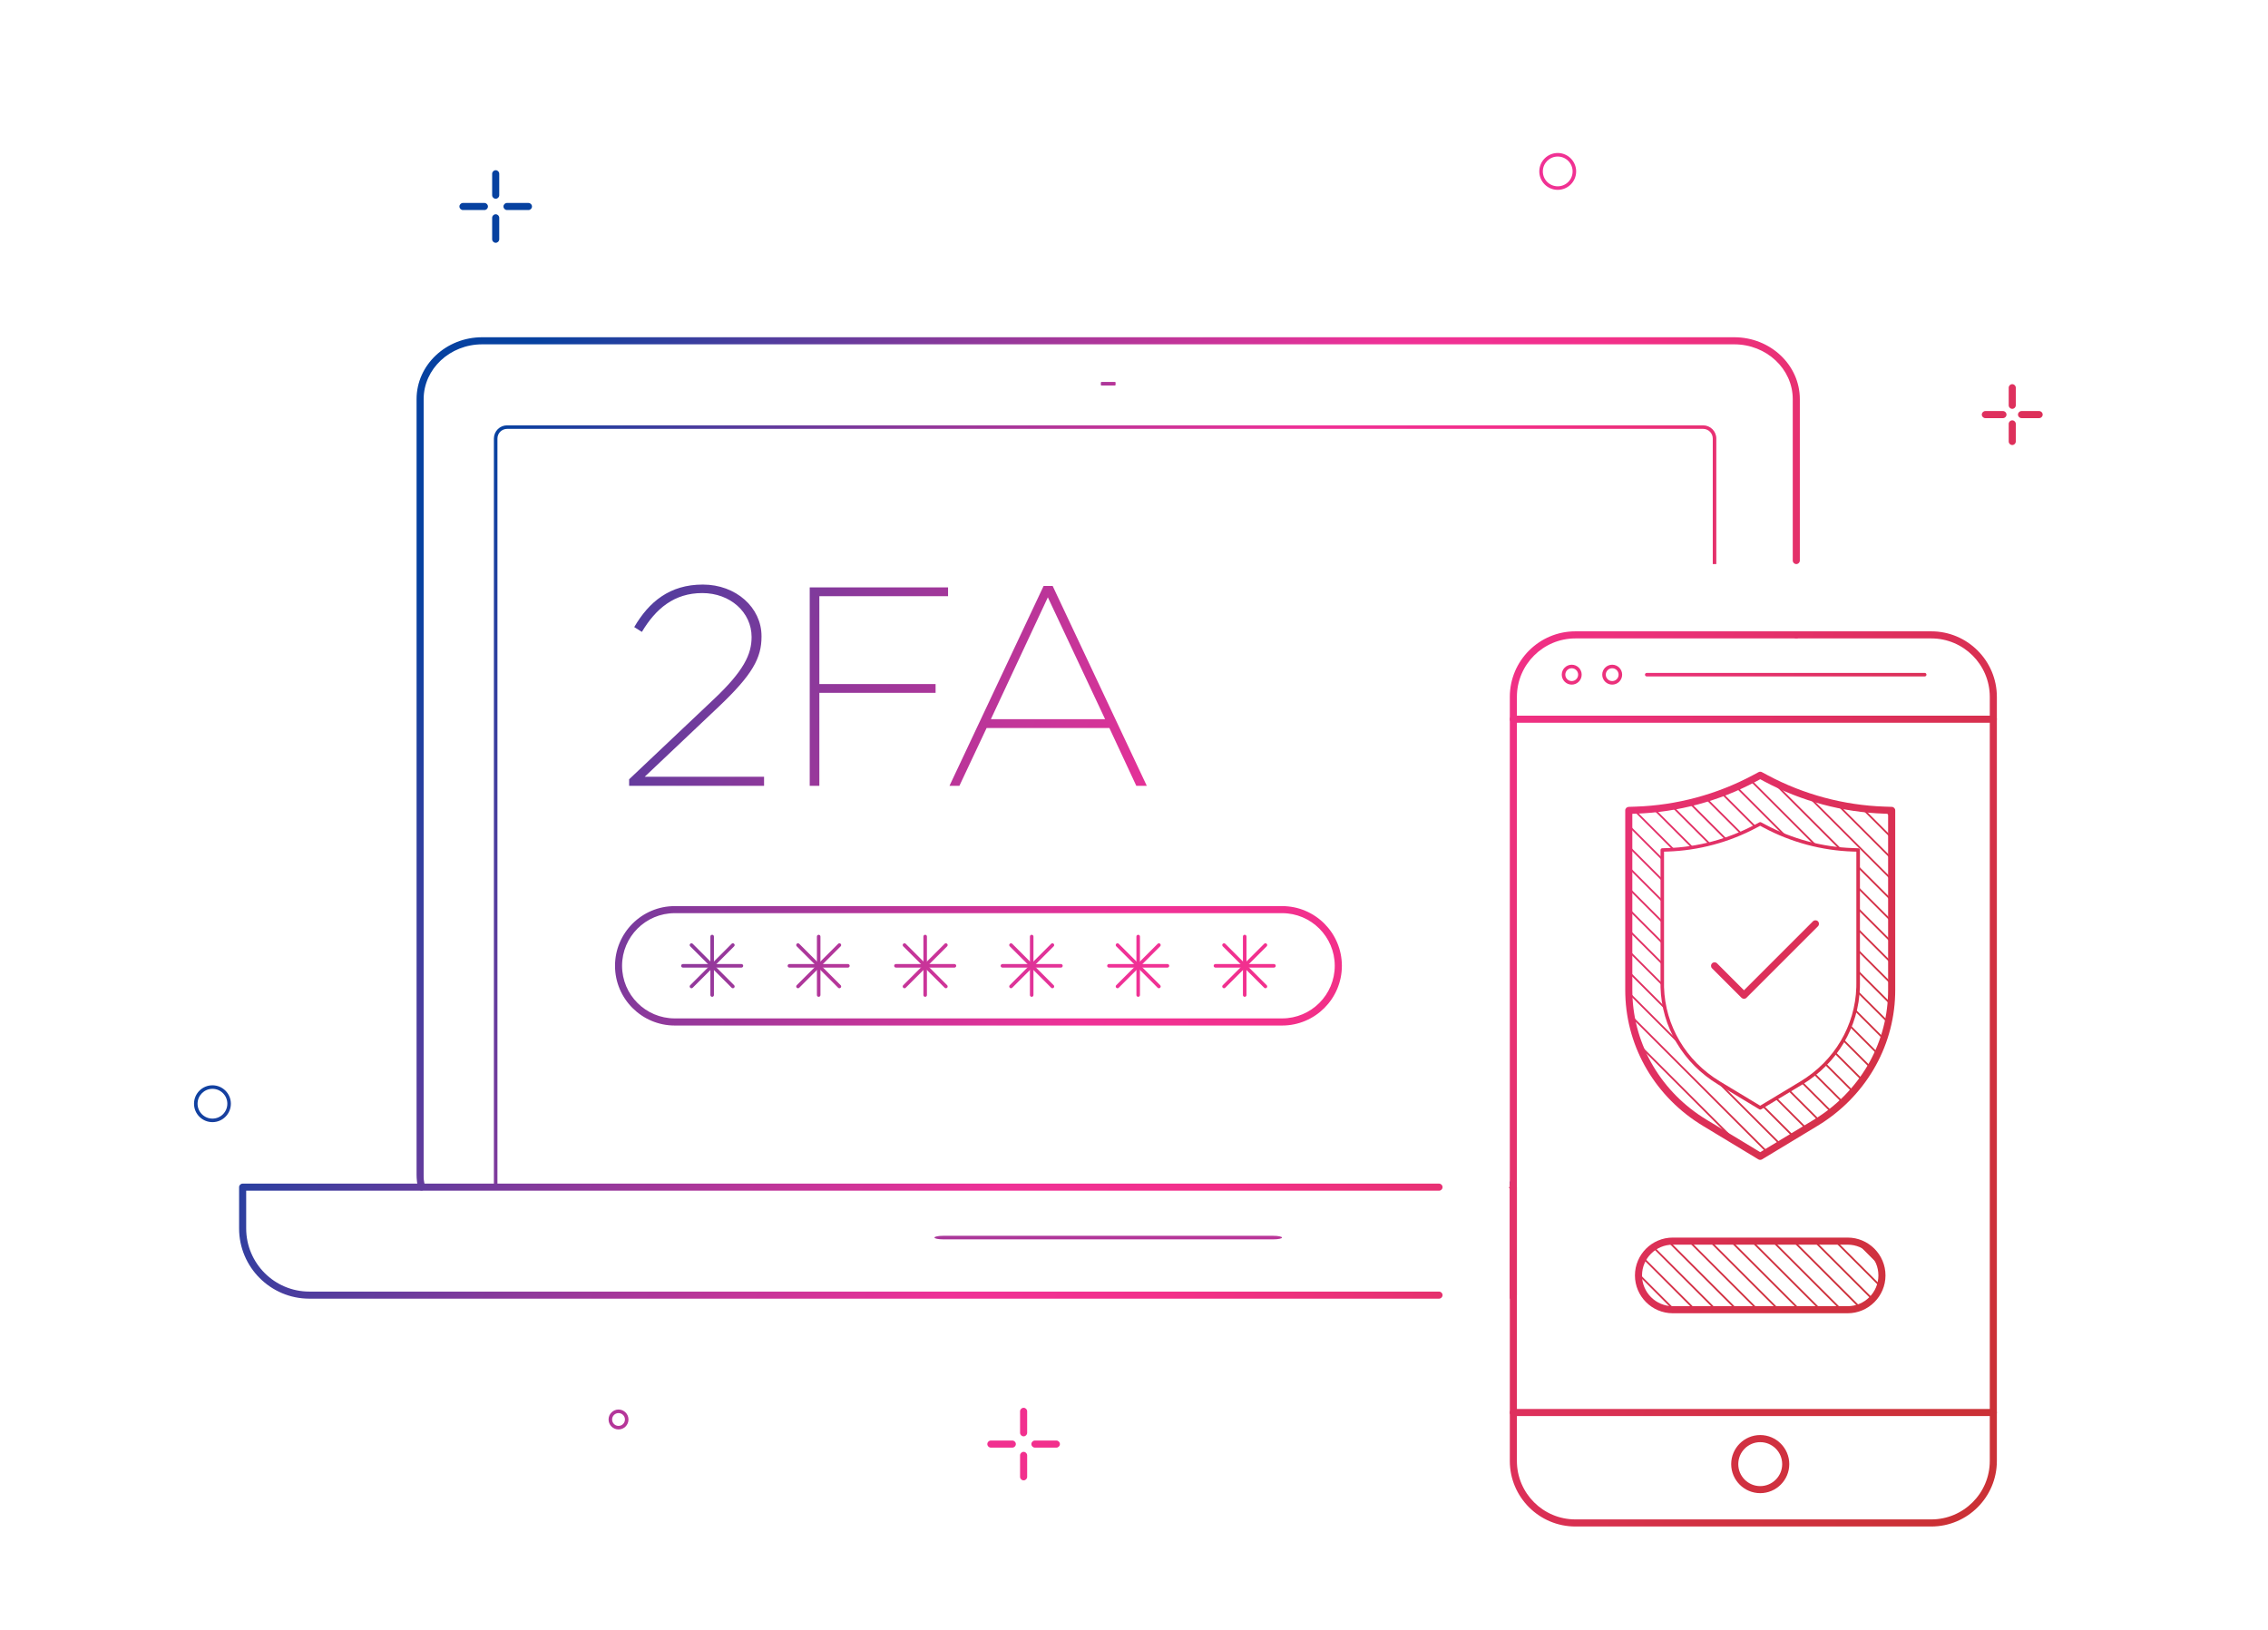 <?xml version="1.0" encoding="UTF-8"?>
<svg xmlns="http://www.w3.org/2000/svg" xmlns:xlink="http://www.w3.org/1999/xlink" id="Layer_1" data-name="Layer 1" viewBox="0 0 640 460">
  <defs>
    <clipPath id="clippath">
      <path d="M427.04,365.52H87.28c-10.39,0-18.81-8.43-18.81-18.82v-11.65h358.57v30.47ZM531.06,359.96h0c0-5.34-4.33-9.68-9.68-9.68h-49.34c-5.34,0-9.68,4.33-9.68,9.68h0c0,5.34,4.33,9.68,9.68,9.68h49.34c5.34,0,9.68-4.33,9.68-9.68ZM531.76,228.65c-11.67-.39-23.08-3.45-33.37-8.95l-1.68-.9-1.68.9c-10.29,5.5-21.71,8.56-33.37,8.95l-2.04.07v50.64c0,.44,0,.88.02,1.32.42,14.92,8.69,28.52,21.47,36.24l15.6,9.43,15.6-9.43c12.78-7.72,21.05-21.32,21.47-36.24.01-.44.02-.88.02-1.32v-50.64l-2.04-.07ZM524.35,277.64c0,.32,0,.65-.01.97-.32,11.13-6.48,21.26-16,27.02l-11.63,7.02-11.63-7.02c-9.52-5.76-15.69-15.89-16-27.02-.01-.32-.01-.65-.01-.97v-37.75l1.52-.05c8.69-.28,17.2-2.57,24.87-6.67l1.25-.66,1.25.66c7.67,4.1,16.18,6.39,24.87,6.67l1.52.05v37.75Z" style="fill: none;"></path>
    </clipPath>
    <linearGradient id="AUNDS-VERLAUF" x1="71.23" y1="205.58" x2="512.48" y2="426.87" gradientUnits="userSpaceOnUse">
      <stop offset="0" stop-color="#0641a0"></stop>
      <stop offset=".1" stop-color="#0641a0"></stop>
      <stop offset=".2" stop-color="#4b3d9e"></stop>
      <stop offset=".3" stop-color="#8b399b"></stop>
      <stop offset=".4" stop-color="#c13599"></stop>
      <stop offset=".5" stop-color="#ef3197"></stop>
      <stop offset=".6" stop-color="#f3308a"></stop>
      <stop offset=".7" stop-color="#e83174"></stop>
      <stop offset=".8" stop-color="#dd305a"></stop>
      <stop offset=".9" stop-color="#d13141"></stop>
      <stop offset="1" stop-color="#cb3136"></stop>
    </linearGradient>
    <linearGradient id="AUNDS-VERLAUF-2" data-name="AUNDS-VERLAUF" x1="73.01" y1="202.04" x2="514.26" y2="423.33" xlink:href="#AUNDS-VERLAUF"></linearGradient>
    <linearGradient id="AUNDS-VERLAUF-3" data-name="AUNDS-VERLAUF" x1="74.78" y1="198.51" x2="516.03" y2="419.79" xlink:href="#AUNDS-VERLAUF"></linearGradient>
    <linearGradient id="AUNDS-VERLAUF-4" data-name="AUNDS-VERLAUF" x1="76.56" y1="194.97" x2="517.8" y2="416.25" xlink:href="#AUNDS-VERLAUF"></linearGradient>
    <linearGradient id="AUNDS-VERLAUF-5" data-name="AUNDS-VERLAUF" x1="78.33" y1="191.43" x2="519.58" y2="412.72" xlink:href="#AUNDS-VERLAUF"></linearGradient>
    <linearGradient id="AUNDS-VERLAUF-6" data-name="AUNDS-VERLAUF" x1="80.1" y1="187.89" x2="521.35" y2="409.18" xlink:href="#AUNDS-VERLAUF"></linearGradient>
    <linearGradient id="AUNDS-VERLAUF-7" data-name="AUNDS-VERLAUF" x1="81.88" y1="184.36" x2="523.13" y2="405.64" xlink:href="#AUNDS-VERLAUF"></linearGradient>
    <linearGradient id="AUNDS-VERLAUF-8" data-name="AUNDS-VERLAUF" x1="83.65" y1="180.82" x2="524.9" y2="402.1" xlink:href="#AUNDS-VERLAUF"></linearGradient>
    <linearGradient id="AUNDS-VERLAUF-9" data-name="AUNDS-VERLAUF" x1="85.43" y1="177.28" x2="526.67" y2="398.57" xlink:href="#AUNDS-VERLAUF"></linearGradient>
    <linearGradient id="AUNDS-VERLAUF-10" data-name="AUNDS-VERLAUF" x1="87.2" y1="173.74" x2="528.45" y2="395.03" xlink:href="#AUNDS-VERLAUF"></linearGradient>
    <linearGradient id="AUNDS-VERLAUF-11" data-name="AUNDS-VERLAUF" x1="88.98" y1="170.21" x2="530.22" y2="391.49" xlink:href="#AUNDS-VERLAUF"></linearGradient>
    <linearGradient id="AUNDS-VERLAUF-12" data-name="AUNDS-VERLAUF" x1="90.75" y1="166.67" x2="532" y2="387.95" xlink:href="#AUNDS-VERLAUF"></linearGradient>
    <linearGradient id="AUNDS-VERLAUF-13" data-name="AUNDS-VERLAUF" x1="92.52" y1="163.13" x2="533.77" y2="384.41" xlink:href="#AUNDS-VERLAUF"></linearGradient>
    <linearGradient id="AUNDS-VERLAUF-14" data-name="AUNDS-VERLAUF" x1="94.3" y1="159.59" x2="535.55" y2="380.88" xlink:href="#AUNDS-VERLAUF"></linearGradient>
    <linearGradient id="AUNDS-VERLAUF-15" data-name="AUNDS-VERLAUF" x1="96.07" y1="156.05" x2="537.32" y2="377.34" xlink:href="#AUNDS-VERLAUF"></linearGradient>
    <linearGradient id="AUNDS-VERLAUF-16" data-name="AUNDS-VERLAUF" x1="97.85" y1="152.52" x2="539.09" y2="373.8" xlink:href="#AUNDS-VERLAUF"></linearGradient>
    <linearGradient id="AUNDS-VERLAUF-17" data-name="AUNDS-VERLAUF" x1="99.62" y1="148.98" x2="540.87" y2="370.26" xlink:href="#AUNDS-VERLAUF"></linearGradient>
    <linearGradient id="AUNDS-VERLAUF-18" data-name="AUNDS-VERLAUF" x1="101.39" y1="145.44" x2="542.64" y2="366.73" xlink:href="#AUNDS-VERLAUF"></linearGradient>
    <linearGradient id="AUNDS-VERLAUF-19" data-name="AUNDS-VERLAUF" x1="103.17" y1="141.9" x2="544.42" y2="363.19" xlink:href="#AUNDS-VERLAUF"></linearGradient>
    <linearGradient id="AUNDS-VERLAUF-20" data-name="AUNDS-VERLAUF" x1="104.94" y1="138.37" x2="546.19" y2="359.65" xlink:href="#AUNDS-VERLAUF"></linearGradient>
    <linearGradient id="AUNDS-VERLAUF-21" data-name="AUNDS-VERLAUF" x1="106.72" y1="134.83" x2="547.96" y2="356.11" xlink:href="#AUNDS-VERLAUF"></linearGradient>
    <linearGradient id="AUNDS-VERLAUF-22" data-name="AUNDS-VERLAUF" x1="108.49" y1="131.29" x2="549.74" y2="352.57" xlink:href="#AUNDS-VERLAUF"></linearGradient>
    <linearGradient id="AUNDS-VERLAUF-23" data-name="AUNDS-VERLAUF" x1="110.27" y1="127.75" x2="551.51" y2="349.04" xlink:href="#AUNDS-VERLAUF"></linearGradient>
    <linearGradient id="AUNDS-VERLAUF-24" data-name="AUNDS-VERLAUF" x1="112.04" y1="124.21" x2="553.29" y2="345.5" xlink:href="#AUNDS-VERLAUF"></linearGradient>
    <linearGradient id="AUNDS-VERLAUF-25" data-name="AUNDS-VERLAUF" x1="113.81" y1="120.68" x2="555.06" y2="341.96" xlink:href="#AUNDS-VERLAUF"></linearGradient>
    <linearGradient id="AUNDS-VERLAUF-26" data-name="AUNDS-VERLAUF" x1="115.59" y1="117.14" x2="556.84" y2="338.42" xlink:href="#AUNDS-VERLAUF"></linearGradient>
    <linearGradient id="AUNDS-VERLAUF-27" data-name="AUNDS-VERLAUF" x1="117.36" y1="113.6" x2="558.61" y2="334.89" xlink:href="#AUNDS-VERLAUF"></linearGradient>
    <linearGradient id="AUNDS-VERLAUF-28" data-name="AUNDS-VERLAUF" x1="119.14" y1="110.06" x2="560.38" y2="331.35" xlink:href="#AUNDS-VERLAUF"></linearGradient>
    <linearGradient id="AUNDS-VERLAUF-29" data-name="AUNDS-VERLAUF" x1="120.91" y1="106.53" x2="562.16" y2="327.81" xlink:href="#AUNDS-VERLAUF"></linearGradient>
    <linearGradient id="AUNDS-VERLAUF-30" data-name="AUNDS-VERLAUF" x1="122.68" y1="102.99" x2="563.93" y2="324.27" xlink:href="#AUNDS-VERLAUF"></linearGradient>
    <linearGradient id="AUNDS-VERLAUF-31" data-name="AUNDS-VERLAUF" x1="124.46" y1="99.45" x2="565.71" y2="320.74" xlink:href="#AUNDS-VERLAUF"></linearGradient>
    <linearGradient id="AUNDS-VERLAUF-32" data-name="AUNDS-VERLAUF" x1="126.23" y1="95.91" x2="567.48" y2="317.2" xlink:href="#AUNDS-VERLAUF"></linearGradient>
    <linearGradient id="AUNDS-VERLAUF-33" data-name="AUNDS-VERLAUF" x1="128.01" y1="92.38" x2="569.25" y2="313.66" xlink:href="#AUNDS-VERLAUF"></linearGradient>
    <linearGradient id="AUNDS-VERLAUF-34" data-name="AUNDS-VERLAUF" x1="129.78" y1="88.84" x2="571.03" y2="310.12" xlink:href="#AUNDS-VERLAUF"></linearGradient>
    <linearGradient id="AUNDS-VERLAUF-35" data-name="AUNDS-VERLAUF" x1="131.56" y1="85.3" x2="572.8" y2="306.58" xlink:href="#AUNDS-VERLAUF"></linearGradient>
    <linearGradient id="AUNDS-VERLAUF-36" data-name="AUNDS-VERLAUF" x1="133.33" y1="81.76" x2="574.58" y2="303.05" xlink:href="#AUNDS-VERLAUF"></linearGradient>
    <linearGradient id="AUNDS-VERLAUF-37" data-name="AUNDS-VERLAUF" x1="135.1" y1="78.22" x2="576.35" y2="299.51" xlink:href="#AUNDS-VERLAUF"></linearGradient>
    <linearGradient id="AUNDS-VERLAUF-38" data-name="AUNDS-VERLAUF" x1="136.88" y1="74.69" x2="578.13" y2="295.97" xlink:href="#AUNDS-VERLAUF"></linearGradient>
    <linearGradient id="AUNDS-VERLAUF-39" data-name="AUNDS-VERLAUF" x1="138.65" y1="71.15" x2="579.9" y2="292.43" xlink:href="#AUNDS-VERLAUF"></linearGradient>
    <linearGradient id="AUNDS-VERLAUF-40" data-name="AUNDS-VERLAUF" x1="140.43" y1="67.61" x2="581.67" y2="288.9" xlink:href="#AUNDS-VERLAUF"></linearGradient>
    <linearGradient id="AUNDS-VERLAUF-41" data-name="AUNDS-VERLAUF" x1="142.2" y1="64.07" x2="583.45" y2="285.36" xlink:href="#AUNDS-VERLAUF"></linearGradient>
    <linearGradient id="AUNDS-VERLAUF-42" data-name="AUNDS-VERLAUF" x1="143.97" y1="60.54" x2="585.22" y2="281.82" xlink:href="#AUNDS-VERLAUF"></linearGradient>
    <linearGradient id="AUNDS-VERLAUF-43" data-name="AUNDS-VERLAUF" x1="145.75" y1="57" x2="587" y2="278.28" xlink:href="#AUNDS-VERLAUF"></linearGradient>
    <linearGradient id="AUNDS-VERLAUF-44" data-name="AUNDS-VERLAUF" x1="147.52" y1="53.46" x2="588.77" y2="274.74" xlink:href="#AUNDS-VERLAUF"></linearGradient>
    <linearGradient id="AUNDS-VERLAUF-45" data-name="AUNDS-VERLAUF" x1="149.3" y1="49.92" x2="590.54" y2="271.21" xlink:href="#AUNDS-VERLAUF"></linearGradient>
    <linearGradient id="AUNDS-VERLAUF-46" data-name="AUNDS-VERLAUF" x1="151.07" y1="46.38" x2="592.32" y2="267.67" xlink:href="#AUNDS-VERLAUF"></linearGradient>
    <linearGradient id="AUNDS-VERLAUF-47" data-name="AUNDS-VERLAUF" x1="152.85" y1="42.85" x2="594.09" y2="264.13" xlink:href="#AUNDS-VERLAUF"></linearGradient>
    <linearGradient id="AUNDS-VERLAUF-48" data-name="AUNDS-VERLAUF" x1="154.62" y1="39.31" x2="595.87" y2="260.59" xlink:href="#AUNDS-VERLAUF"></linearGradient>
    <linearGradient id="AUNDS-VERLAUF-49" data-name="AUNDS-VERLAUF" x1="156.39" y1="35.77" x2="597.64" y2="257.06" xlink:href="#AUNDS-VERLAUF"></linearGradient>
    <linearGradient id="AUNDS-VERLAUF-50" data-name="AUNDS-VERLAUF" x1="158.17" y1="32.23" x2="599.42" y2="253.52" xlink:href="#AUNDS-VERLAUF"></linearGradient>
    <linearGradient id="AUNDS-VERLAUF-51" data-name="AUNDS-VERLAUF" x1="159.94" y1="28.7" x2="601.19" y2="249.98" xlink:href="#AUNDS-VERLAUF"></linearGradient>
    <linearGradient id="AUNDS-VERLAUF-52" data-name="AUNDS-VERLAUF" x1="161.72" y1="25.16" x2="602.96" y2="246.44" xlink:href="#AUNDS-VERLAUF"></linearGradient>
    <linearGradient id="AUNDS-VERLAUF-53" data-name="AUNDS-VERLAUF" x1="163.49" y1="21.62" x2="604.74" y2="242.91" xlink:href="#AUNDS-VERLAUF"></linearGradient>
    <linearGradient id="AUNDS-VERLAUF-54" data-name="AUNDS-VERLAUF" x1="165.26" y1="18.08" x2="606.51" y2="239.37" xlink:href="#AUNDS-VERLAUF"></linearGradient>
    <linearGradient id="AUNDS-VERLAUF-55" data-name="AUNDS-VERLAUF" x1="167.04" y1="14.55" x2="608.29" y2="235.83" xlink:href="#AUNDS-VERLAUF"></linearGradient>
    <linearGradient id="AUNDS-VERLAUF-56" data-name="AUNDS-VERLAUF" x1="168.81" y1="11.01" x2="610.06" y2="232.29" xlink:href="#AUNDS-VERLAUF"></linearGradient>
    <linearGradient id="AUNDS-VERLAUF-57" data-name="AUNDS-VERLAUF" x1="170.59" y1="7.47" x2="611.83" y2="228.75" xlink:href="#AUNDS-VERLAUF"></linearGradient>
    <linearGradient id="AUNDS-VERLAUF-58" data-name="AUNDS-VERLAUF" x1="172.36" y1="3.93" x2="613.61" y2="225.22" xlink:href="#AUNDS-VERLAUF"></linearGradient>
    <linearGradient id="AUNDS-VERLAUF-59" data-name="AUNDS-VERLAUF" x1="174.14" y1=".39" x2="615.38" y2="221.68" xlink:href="#AUNDS-VERLAUF"></linearGradient>
    <linearGradient id="AUNDS-VERLAUF-60" data-name="AUNDS-VERLAUF" x1="175.91" y1="-3.14" x2="617.16" y2="218.14" xlink:href="#AUNDS-VERLAUF"></linearGradient>
    <linearGradient id="AUNDS-VERLAUF-61" data-name="AUNDS-VERLAUF" x1="177.68" y1="-6.68" x2="618.93" y2="214.6" xlink:href="#AUNDS-VERLAUF"></linearGradient>
    <linearGradient id="AUNDS-VERLAUF-62" data-name="AUNDS-VERLAUF" x1="179.46" y1="-10.22" x2="620.71" y2="211.07" xlink:href="#AUNDS-VERLAUF"></linearGradient>
    <linearGradient id="AUNDS-VERLAUF-63" data-name="AUNDS-VERLAUF" x1="181.23" y1="-13.76" x2="622.48" y2="207.53" xlink:href="#AUNDS-VERLAUF"></linearGradient>
    <linearGradient id="AUNDS-VERLAUF-64" data-name="AUNDS-VERLAUF" x1="183.01" y1="-17.29" x2="624.25" y2="203.99" xlink:href="#AUNDS-VERLAUF"></linearGradient>
    <linearGradient id="AUNDS-VERLAUF-65" data-name="AUNDS-VERLAUF" x1="184.78" y1="-20.83" x2="626.03" y2="200.45" xlink:href="#AUNDS-VERLAUF"></linearGradient>
    <linearGradient id="AUNDS-VERLAUF-66" data-name="AUNDS-VERLAUF" x1="186.55" y1="-24.37" x2="627.8" y2="196.92" xlink:href="#AUNDS-VERLAUF"></linearGradient>
    <linearGradient id="AUNDS-VERLAUF-67" data-name="AUNDS-VERLAUF" x1="188.33" y1="-27.91" x2="629.58" y2="193.38" xlink:href="#AUNDS-VERLAUF"></linearGradient>
    <linearGradient id="AUNDS-VERLAUF-68" data-name="AUNDS-VERLAUF" x1="190.1" y1="-31.44" x2="631.35" y2="189.84" xlink:href="#AUNDS-VERLAUF"></linearGradient>
    <linearGradient id="AUNDS-VERLAUF-69" data-name="AUNDS-VERLAUF" x1="191.88" y1="-34.98" x2="633.12" y2="186.3" xlink:href="#AUNDS-VERLAUF"></linearGradient>
    <linearGradient id="AUNDS-VERLAUF-70" data-name="AUNDS-VERLAUF" x1="193.65" y1="-38.52" x2="634.9" y2="182.76" xlink:href="#AUNDS-VERLAUF"></linearGradient>
    <linearGradient id="AUNDS-VERLAUF-71" data-name="AUNDS-VERLAUF" x1="195.42" y1="-42.06" x2="636.67" y2="179.23" xlink:href="#AUNDS-VERLAUF"></linearGradient>
    <linearGradient id="AUNDS-VERLAUF-72" data-name="AUNDS-VERLAUF" x1="197.2" y1="-45.6" x2="638.45" y2="175.69" xlink:href="#AUNDS-VERLAUF"></linearGradient>
    <linearGradient id="AUNDS-VERLAUF-73" data-name="AUNDS-VERLAUF" x1="198.97" y1="-49.13" x2="640.22" y2="172.15" xlink:href="#AUNDS-VERLAUF"></linearGradient>
    <linearGradient id="AUNDS-VERLAUF-74" data-name="AUNDS-VERLAUF" x1="200.75" y1="-52.67" x2="642" y2="168.61" xlink:href="#AUNDS-VERLAUF"></linearGradient>
    <linearGradient id="AUNDS-VERLAUF-75" data-name="AUNDS-VERLAUF" x1="202.52" y1="-56.21" x2="643.77" y2="165.08" xlink:href="#AUNDS-VERLAUF"></linearGradient>
    <linearGradient id="AUNDS-VERLAUF-76" data-name="AUNDS-VERLAUF" x1="204.3" y1="-59.75" x2="645.54" y2="161.54" xlink:href="#AUNDS-VERLAUF"></linearGradient>
    <linearGradient id="AUNDS-VERLAUF-77" data-name="AUNDS-VERLAUF" x1="206.07" y1="-63.28" x2="647.32" y2="158" xlink:href="#AUNDS-VERLAUF"></linearGradient>
    <linearGradient id="AUNDS-VERLAUF-78" data-name="AUNDS-VERLAUF" x1="207.84" y1="-66.82" x2="649.09" y2="154.46" xlink:href="#AUNDS-VERLAUF"></linearGradient>
    <linearGradient id="AUNDS-VERLAUF-79" data-name="AUNDS-VERLAUF" x1="209.62" y1="-70.36" x2="650.87" y2="150.92" xlink:href="#AUNDS-VERLAUF"></linearGradient>
    <linearGradient id="AUNDS-VERLAUF-80" data-name="AUNDS-VERLAUF" x1="211.39" y1="-73.9" x2="652.64" y2="147.39" xlink:href="#AUNDS-VERLAUF"></linearGradient>
    <linearGradient id="AUNDS-VERLAUF-81" data-name="AUNDS-VERLAUF" x1="213.17" y1="-77.44" x2="654.41" y2="143.85" xlink:href="#AUNDS-VERLAUF"></linearGradient>
    <linearGradient id="AUNDS-VERLAUF-82" data-name="AUNDS-VERLAUF" x1="214.94" y1="-80.97" x2="656.19" y2="140.31" xlink:href="#AUNDS-VERLAUF"></linearGradient>
    <linearGradient id="AUNDS-VERLAUF-83" data-name="AUNDS-VERLAUF" x1="216.71" y1="-84.51" x2="657.96" y2="136.77" xlink:href="#AUNDS-VERLAUF"></linearGradient>
    <linearGradient id="AUNDS-VERLAUF-84" data-name="AUNDS-VERLAUF" x1="218.49" y1="-88.05" x2="659.74" y2="133.24" xlink:href="#AUNDS-VERLAUF"></linearGradient>
    <linearGradient id="AUNDS-VERLAUF-85" data-name="AUNDS-VERLAUF" x1="220.26" y1="-91.59" x2="661.51" y2="129.7" xlink:href="#AUNDS-VERLAUF"></linearGradient>
    <linearGradient id="AUNDS-VERLAUF-86" data-name="AUNDS-VERLAUF" x1="222.04" y1="-95.12" x2="663.28" y2="126.16" xlink:href="#AUNDS-VERLAUF"></linearGradient>
    <linearGradient id="AUNDS-VERLAUF-87" data-name="AUNDS-VERLAUF" x1="223.81" y1="-98.66" x2="665.06" y2="122.62" xlink:href="#AUNDS-VERLAUF"></linearGradient>
    <linearGradient id="AUNDS-VERLAUF-88" data-name="AUNDS-VERLAUF" x1="225.59" y1="-102.2" x2="666.83" y2="119.09" xlink:href="#AUNDS-VERLAUF"></linearGradient>
    <linearGradient id="AUNDS-VERLAUF-89" data-name="AUNDS-VERLAUF" x1="227.36" y1="-105.74" x2="668.61" y2="115.55" xlink:href="#AUNDS-VERLAUF"></linearGradient>
    <linearGradient id="AUNDS-VERLAUF-90" data-name="AUNDS-VERLAUF" x1="229.13" y1="-109.27" x2="670.38" y2="112.01" xlink:href="#AUNDS-VERLAUF"></linearGradient>
    <linearGradient id="AUNDS-VERLAUF-91" data-name="AUNDS-VERLAUF" x1="230.91" y1="-112.81" x2="672.16" y2="108.47" xlink:href="#AUNDS-VERLAUF"></linearGradient>
    <linearGradient id="AUNDS-VERLAUF-92" data-name="AUNDS-VERLAUF" x1="232.68" y1="-116.35" x2="673.93" y2="104.93" xlink:href="#AUNDS-VERLAUF"></linearGradient>
    <linearGradient id="AUNDS-VERLAUF-93" data-name="AUNDS-VERLAUF" x1="234.46" y1="-119.89" x2="675.7" y2="101.4" xlink:href="#AUNDS-VERLAUF"></linearGradient>
    <linearGradient id="AUNDS-VERLAUF-94" data-name="AUNDS-VERLAUF" x1="236.23" y1="-123.43" x2="677.48" y2="97.86" xlink:href="#AUNDS-VERLAUF"></linearGradient>
    <linearGradient id="AUNDS-VERLAUF-95" data-name="AUNDS-VERLAUF" x1="238" y1="-126.96" x2="679.25" y2="94.32" xlink:href="#AUNDS-VERLAUF"></linearGradient>
    <linearGradient id="AUNDS-VERLAUF-96" data-name="AUNDS-VERLAUF" x1="239.78" y1="-130.5" x2="681.03" y2="90.78" xlink:href="#AUNDS-VERLAUF"></linearGradient>
    <linearGradient id="AUNDS-VERLAUF-97" data-name="AUNDS-VERLAUF" x1="241.55" y1="-134.04" x2="682.8" y2="87.25" xlink:href="#AUNDS-VERLAUF"></linearGradient>
    <linearGradient id="AUNDS-VERLAUF-98" data-name="AUNDS-VERLAUF" x1="243.33" y1="-137.58" x2="684.57" y2="83.71" xlink:href="#AUNDS-VERLAUF"></linearGradient>
    <linearGradient id="AUNDS-VERLAUF-99" data-name="AUNDS-VERLAUF" x1="245.1" y1="-141.11" x2="686.35" y2="80.17" xlink:href="#AUNDS-VERLAUF"></linearGradient>
    <linearGradient id="AUNDS-VERLAUF-100" data-name="AUNDS-VERLAUF" x1="246.88" y1="-144.65" x2="688.12" y2="76.63" xlink:href="#AUNDS-VERLAUF"></linearGradient>
    <linearGradient id="AUNDS-VERLAUF-101" data-name="AUNDS-VERLAUF" x1="248.65" y1="-148.19" x2="689.9" y2="73.09" xlink:href="#AUNDS-VERLAUF"></linearGradient>
    <linearGradient id="AUNDS-VERLAUF-102" data-name="AUNDS-VERLAUF" x1="250.42" y1="-151.73" x2="691.67" y2="69.56" xlink:href="#AUNDS-VERLAUF"></linearGradient>
    <linearGradient id="AUNDS-VERLAUF-103" data-name="AUNDS-VERLAUF" x1="252.2" y1="-155.27" x2="693.45" y2="66.02" xlink:href="#AUNDS-VERLAUF"></linearGradient>
    <linearGradient id="AUNDS-VERLAUF-104" data-name="AUNDS-VERLAUF" x1="253.97" y1="-158.8" x2="695.22" y2="62.48" xlink:href="#AUNDS-VERLAUF"></linearGradient>
    <linearGradient id="AUNDS-VERLAUF-105" data-name="AUNDS-VERLAUF" x1="255.75" y1="-162.34" x2="696.99" y2="58.94" xlink:href="#AUNDS-VERLAUF"></linearGradient>
    <clipPath id="clippath-1">
      <path d="M1076.18,76.35l-2.52,1.35c-19.89,10.63-41.96,16.55-64.5,17.3l-3.95.13v97.89c0,.85.01,1.69.04,2.54.82,28.85,16.8,55.13,41.5,70.06l30.16,18.23-.72-207.49Z" style="fill: none;"></path>
    </clipPath>
    <linearGradient id="AUNDS-VERLAUF-106" data-name="AUNDS-VERLAUF" x1="742.32" y1="301.28" x2="1241.69" y2="537.75" gradientTransform="translate(503.97 -503.23) rotate(45)" xlink:href="#AUNDS-VERLAUF"></linearGradient>
    <linearGradient id="AUNDS-VERLAUF-107" data-name="AUNDS-VERLAUF" x1="744.14" y1="297.43" x2="1243.51" y2="533.91" gradientTransform="translate(502.65 -506.42) rotate(45)" xlink:href="#AUNDS-VERLAUF"></linearGradient>
    <clipPath id="clippath-2">
      <path d="M1076.18-436.24l-2.52,1.35c-19.89,10.63-41.96,16.55-64.5,17.3l-3.95.13v97.89c0,.85.01,1.69.04,2.54.82,28.85,16.8,55.13,41.5,70.06l30.16,18.23-.72-207.49Z" style="fill: none;"></path>
    </clipPath>
    <clipPath id="clippath-3">
      <path d="M427.04-166.34H87.28c-10.39,0-18.81-8.43-18.81-18.82v-11.65h358.57v30.47ZM531.06-171.9h0c0-5.34-4.33-9.68-9.68-9.68h-49.34c-5.34,0-9.68,4.33-9.68,9.68h0c0,5.34,4.33,9.68,9.68,9.68h49.34c5.34,0,9.68-4.33,9.68-9.68ZM531.76-303.21c-11.67-.39-23.08-3.45-33.37-8.95l-1.68-.9-1.68.9c-10.29,5.5-21.71,8.56-33.37,8.95l-2.04.07v50.64c0,.44,0,.88.02,1.32.42,14.92,8.69,28.52,21.47,36.24l15.6,9.43,15.6-9.43c12.78-7.72,21.05-21.32,21.47-36.24.01-.44.02-.88.02-1.32v-50.64l-2.04-.07ZM524.35-254.22c0,.32,0,.65-.01.97-.32,11.13-6.48,21.26-16,27.02l-11.63,7.02-11.63-7.02c-9.52-5.76-15.69-15.89-16-27.02-.01-.32-.01-.65-.01-.97v-37.75l1.52-.05c8.69-.28,17.2-2.57,24.87-6.67l1.25-.66,1.25.66c7.67,4.1,16.18,6.39,24.87,6.67l1.52.05v37.75Z" style="fill: none;"></path>
    </clipPath>
    <linearGradient id="AUNDS-VERLAUF-108" data-name="AUNDS-VERLAUF" x1="100.06" y1="75.99" x2="598.11" y2="317.75" xlink:href="#AUNDS-VERLAUF"></linearGradient>
    <linearGradient id="AUNDS-VERLAUF-109" data-name="AUNDS-VERLAUF" x1="99.65" y1="76.82" x2="597.71" y2="318.58" xlink:href="#AUNDS-VERLAUF"></linearGradient>
    <linearGradient id="AUNDS-VERLAUF-110" data-name="AUNDS-VERLAUF" x1="56.4" y1="165.93" x2="554.45" y2="407.69" xlink:href="#AUNDS-VERLAUF"></linearGradient>
    <linearGradient id="AUNDS-VERLAUF-111" data-name="AUNDS-VERLAUF" x1="42.07" y1="195.45" x2="540.13" y2="437.21" xlink:href="#AUNDS-VERLAUF"></linearGradient>
    <linearGradient id="AUNDS-VERLAUF-112" data-name="AUNDS-VERLAUF" x1="42.07" y1="195.45" x2="540.13" y2="437.21" xlink:href="#AUNDS-VERLAUF"></linearGradient>
    <linearGradient id="AUNDS-VERLAUF-113" data-name="AUNDS-VERLAUF" x1="42.07" y1="195.45" x2="540.13" y2="437.21" xlink:href="#AUNDS-VERLAUF"></linearGradient>
    <linearGradient id="AUNDS-VERLAUF-114" data-name="AUNDS-VERLAUF" x1="42.07" y1="195.45" x2="540.13" y2="437.21" xlink:href="#AUNDS-VERLAUF"></linearGradient>
    <linearGradient id="AUNDS-VERLAUF-115" data-name="AUNDS-VERLAUF" x1="47.8" y1="183.64" x2="545.86" y2="425.4" xlink:href="#AUNDS-VERLAUF"></linearGradient>
    <linearGradient id="AUNDS-VERLAUF-116" data-name="AUNDS-VERLAUF" x1="47.8" y1="183.64" x2="545.86" y2="425.4" xlink:href="#AUNDS-VERLAUF"></linearGradient>
    <linearGradient id="AUNDS-VERLAUF-117" data-name="AUNDS-VERLAUF" x1="47.8" y1="183.64" x2="545.86" y2="425.4" xlink:href="#AUNDS-VERLAUF"></linearGradient>
    <linearGradient id="AUNDS-VERLAUF-118" data-name="AUNDS-VERLAUF" x1="47.8" y1="183.64" x2="545.86" y2="425.4" xlink:href="#AUNDS-VERLAUF"></linearGradient>
    <linearGradient id="AUNDS-VERLAUF-119" data-name="AUNDS-VERLAUF" x1="53.53" y1="171.83" x2="551.59" y2="413.59" xlink:href="#AUNDS-VERLAUF"></linearGradient>
    <linearGradient id="AUNDS-VERLAUF-120" data-name="AUNDS-VERLAUF" x1="53.53" y1="171.83" x2="551.59" y2="413.59" xlink:href="#AUNDS-VERLAUF"></linearGradient>
    <linearGradient id="AUNDS-VERLAUF-121" data-name="AUNDS-VERLAUF" x1="53.53" y1="171.83" x2="551.59" y2="413.6" xlink:href="#AUNDS-VERLAUF"></linearGradient>
    <linearGradient id="AUNDS-VERLAUF-122" data-name="AUNDS-VERLAUF" x1="53.53" y1="171.83" x2="551.59" y2="413.6" xlink:href="#AUNDS-VERLAUF"></linearGradient>
    <linearGradient id="AUNDS-VERLAUF-123" data-name="AUNDS-VERLAUF" x1="59.26" y1="160.03" x2="557.32" y2="401.79" xlink:href="#AUNDS-VERLAUF"></linearGradient>
    <linearGradient id="AUNDS-VERLAUF-124" data-name="AUNDS-VERLAUF" x1="59.26" y1="160.03" x2="557.32" y2="401.79" xlink:href="#AUNDS-VERLAUF"></linearGradient>
    <linearGradient id="AUNDS-VERLAUF-125" data-name="AUNDS-VERLAUF" x1="59.26" y1="160.03" x2="557.32" y2="401.79" xlink:href="#AUNDS-VERLAUF"></linearGradient>
    <linearGradient id="AUNDS-VERLAUF-126" data-name="AUNDS-VERLAUF" x1="59.26" y1="160.03" x2="557.32" y2="401.79" xlink:href="#AUNDS-VERLAUF"></linearGradient>
    <linearGradient id="AUNDS-VERLAUF-127" data-name="AUNDS-VERLAUF" x1="65" y1="148.22" x2="563.05" y2="389.98" xlink:href="#AUNDS-VERLAUF"></linearGradient>
    <linearGradient id="AUNDS-VERLAUF-128" data-name="AUNDS-VERLAUF" x1="65" y1="148.22" x2="563.05" y2="389.98" xlink:href="#AUNDS-VERLAUF"></linearGradient>
    <linearGradient id="AUNDS-VERLAUF-129" data-name="AUNDS-VERLAUF" x1="65" y1="148.22" x2="563.05" y2="389.98" xlink:href="#AUNDS-VERLAUF"></linearGradient>
    <linearGradient id="AUNDS-VERLAUF-130" data-name="AUNDS-VERLAUF" x1="65" y1="148.22" x2="563.05" y2="389.98" xlink:href="#AUNDS-VERLAUF"></linearGradient>
    <linearGradient id="AUNDS-VERLAUF-131" data-name="AUNDS-VERLAUF" x1="70.73" y1="136.41" x2="568.78" y2="378.17" xlink:href="#AUNDS-VERLAUF"></linearGradient>
    <linearGradient id="AUNDS-VERLAUF-132" data-name="AUNDS-VERLAUF" x1="70.73" y1="136.41" x2="568.78" y2="378.17" xlink:href="#AUNDS-VERLAUF"></linearGradient>
    <linearGradient id="AUNDS-VERLAUF-133" data-name="AUNDS-VERLAUF" x1="70.73" y1="136.41" x2="568.78" y2="378.17" xlink:href="#AUNDS-VERLAUF"></linearGradient>
    <linearGradient id="AUNDS-VERLAUF-134" data-name="AUNDS-VERLAUF" x1="70.73" y1="136.41" x2="568.78" y2="378.17" xlink:href="#AUNDS-VERLAUF"></linearGradient>
    <linearGradient id="AUNDS-VERLAUF-135" data-name="AUNDS-VERLAUF" x1="425.72" y1="333.52" x2="428.01" y2="334.63" xlink:href="#AUNDS-VERLAUF"></linearGradient>
    <linearGradient id="AUNDS-VERLAUF-136" data-name="AUNDS-VERLAUF" x1="84.4" y1="117.44" x2="546.63" y2="341.81" xlink:href="#AUNDS-VERLAUF"></linearGradient>
    <linearGradient id="AUNDS-VERLAUF-137" data-name="AUNDS-VERLAUF" x1="482.96" y1="178.42" x2="484.93" y2="179.37" xlink:href="#AUNDS-VERLAUF"></linearGradient>
    <linearGradient id="AUNDS-VERLAUF-138" data-name="AUNDS-VERLAUF" x1="85.19" y1="108.26" x2="571.3" y2="344.22" xlink:href="#AUNDS-VERLAUF"></linearGradient>
    <linearGradient id="AUNDS-VERLAUF-139" data-name="AUNDS-VERLAUF" x1="505.6" y1="178.36" x2="508.65" y2="179.84" xlink:href="#AUNDS-VERLAUF"></linearGradient>
    <linearGradient id="AUNDS-VERLAUF-140" data-name="AUNDS-VERLAUF" x1="271.31" y1="88.19" x2="382.94" y2="142.38" xlink:href="#AUNDS-VERLAUF"></linearGradient>
    <linearGradient id="AUNDS-VERLAUF-141" data-name="AUNDS-VERLAUF" x1="-591.5" y1="-89.64" x2="1845.37" y2="1093.25" xlink:href="#AUNDS-VERLAUF"></linearGradient>
    <linearGradient id="AUNDS-VERLAUF-142" data-name="AUNDS-VERLAUF" x1="117.05" y1="40.98" x2="615.1" y2="282.75" xlink:href="#AUNDS-VERLAUF"></linearGradient>
    <linearGradient id="AUNDS-VERLAUF-143" data-name="AUNDS-VERLAUF" x1="112.17" y1="51.04" x2="610.22" y2="292.81" xlink:href="#AUNDS-VERLAUF"></linearGradient>
    <linearGradient id="AUNDS-VERLAUF-144" data-name="AUNDS-VERLAUF" x1="115.79" y1="43.57" x2="613.85" y2="285.33" xlink:href="#AUNDS-VERLAUF"></linearGradient>
    <linearGradient id="AUNDS-VERLAUF-145" data-name="AUNDS-VERLAUF" x1="113.42" y1="48.46" x2="611.48" y2="290.22" xlink:href="#AUNDS-VERLAUF"></linearGradient>
    <linearGradient id="AUNDS-VERLAUF-146" data-name="AUNDS-VERLAUF" x1="175.15" y1="-78.71" x2="673.2" y2="163.06" xlink:href="#AUNDS-VERLAUF"></linearGradient>
    <linearGradient id="AUNDS-VERLAUF-147" data-name="AUNDS-VERLAUF" x1="171.14" y1="-70.44" x2="669.19" y2="171.32" xlink:href="#AUNDS-VERLAUF"></linearGradient>
    <linearGradient id="AUNDS-VERLAUF-148" data-name="AUNDS-VERLAUF" x1="174.11" y1="-76.58" x2="672.17" y2="165.18" xlink:href="#AUNDS-VERLAUF"></linearGradient>
    <linearGradient id="AUNDS-VERLAUF-149" data-name="AUNDS-VERLAUF" x1="172.17" y1="-72.57" x2="670.22" y2="169.19" xlink:href="#AUNDS-VERLAUF"></linearGradient>
    <linearGradient id="AUNDS-VERLAUF-150" data-name="AUNDS-VERLAUF" x1="8.25" y1="265.13" x2="506.3" y2="506.89" xlink:href="#AUNDS-VERLAUF"></linearGradient>
    <linearGradient id="AUNDS-VERLAUF-151" data-name="AUNDS-VERLAUF" x1="3.36" y1="275.19" x2="501.42" y2="516.95" xlink:href="#AUNDS-VERLAUF"></linearGradient>
    <linearGradient id="AUNDS-VERLAUF-152" data-name="AUNDS-VERLAUF" x1="6.99" y1="267.72" x2="505.04" y2="509.48" xlink:href="#AUNDS-VERLAUF"></linearGradient>
    <linearGradient id="AUNDS-VERLAUF-153" data-name="AUNDS-VERLAUF" x1="4.62" y1="272.6" x2="502.67" y2="514.36" xlink:href="#AUNDS-VERLAUF"></linearGradient>
    <linearGradient id="AUNDS-VERLAUF-154" data-name="AUNDS-VERLAUF" x1="175.64" y1="-79.73" x2="673.7" y2="162.03" xlink:href="#AUNDS-VERLAUF"></linearGradient>
    <linearGradient id="AUNDS-VERLAUF-155" data-name="AUNDS-VERLAUF" x1="-.11" y1="282.35" x2="497.94" y2="524.11" xlink:href="#AUNDS-VERLAUF"></linearGradient>
    <linearGradient id="AUNDS-VERLAUF-156" data-name="AUNDS-VERLAUF" x1="122.78" y1="29.17" x2="620.84" y2="270.94" xlink:href="#AUNDS-VERLAUF"></linearGradient>
    <linearGradient id="AUNDS-VERLAUF-157" data-name="AUNDS-VERLAUF" x1="120.6" y1="33.66" x2="618.66" y2="275.42" xlink:href="#AUNDS-VERLAUF"></linearGradient>
    <linearGradient id="AUNDS-VERLAUF-158" data-name="AUNDS-VERLAUF" x1="-13.27" y1="309.46" x2="484.78" y2="551.22" xlink:href="#AUNDS-VERLAUF"></linearGradient>
    <linearGradient id="AUNDS-VERLAUF-159" data-name="AUNDS-VERLAUF" x1="85.55" y1="105.86" x2="583.61" y2="347.63" xlink:href="#AUNDS-VERLAUF"></linearGradient>
    <linearGradient id="AUNDS-VERLAUF-160" data-name="AUNDS-VERLAUF" x1="71.13" y1="135.58" x2="569.19" y2="377.34" xlink:href="#AUNDS-VERLAUF"></linearGradient>
    <linearGradient id="AUNDS-VERLAUF-161" data-name="AUNDS-VERLAUF" x1="82" y1="113.2" x2="580.05" y2="354.96" xlink:href="#AUNDS-VERLAUF"></linearGradient>
    <linearGradient id="AUNDS-VERLAUF-162" data-name="AUNDS-VERLAUF" x1="88.65" y1="99.49" x2="586.71" y2="341.25" xlink:href="#AUNDS-VERLAUF"></linearGradient>
    <linearGradient id="AUNDS-VERLAUF-163" data-name="AUNDS-VERLAUF" x1="48.57" y1="182.06" x2="546.63" y2="423.82" xlink:href="#AUNDS-VERLAUF"></linearGradient>
    <linearGradient id="AUNDS-VERLAUF-164" data-name="AUNDS-VERLAUF" x1="125.44" y1="23.7" x2="623.49" y2="265.46" xlink:href="#AUNDS-VERLAUF"></linearGradient>
    <linearGradient id="AUNDS-VERLAUF-165" data-name="AUNDS-VERLAUF" x1="132.12" y1="9.94" x2="630.17" y2="251.7" xlink:href="#AUNDS-VERLAUF"></linearGradient>
    <linearGradient id="AUNDS-VERLAUF-166" data-name="AUNDS-VERLAUF" x1="100.21" y1="75.67" x2="598.27" y2="317.43" xlink:href="#AUNDS-VERLAUF"></linearGradient>
    <linearGradient id="AUNDS-VERLAUF-167" data-name="AUNDS-VERLAUF" x1="43.22" y1="193.08" x2="541.27" y2="434.84" xlink:href="#AUNDS-VERLAUF"></linearGradient>
    <linearGradient id="AUNDS-VERLAUF-168" data-name="AUNDS-VERLAUF" x1="21.85" y1="237.11" x2="519.9" y2="478.87" xlink:href="#AUNDS-VERLAUF"></linearGradient>
    <linearGradient id="AUNDS-VERLAUF-169" data-name="AUNDS-VERLAUF" x1="64.14" y1="149.98" x2="562.19" y2="391.75" xlink:href="#AUNDS-VERLAUF"></linearGradient>
  </defs>
  <g style="clip-path: url(#clippath);">
    <g>
      <path d="M731.32,640.61c-.06,0-.13-.02-.18-.07L314.92,224.31c-.1-.1-.1-.26,0-.35s.26-.1.35,0l416.23,416.23c.1.1.1.26,0,.35-.05.05-.11.07-.18.07Z" style="fill: url(#AUNDS-VERLAUF);"></path>
      <path d="M734.27,637.66c-.06,0-.13-.02-.18-.07L317.87,221.36c-.1-.1-.1-.26,0-.35s.26-.1.35,0l416.23,416.23c.1.1.1.26,0,.35-.05.05-.11.07-.18.07Z" style="fill: url(#AUNDS-VERLAUF-2);"></path>
      <path d="M737.22,634.71c-.06,0-.13-.02-.18-.07L320.81,218.41c-.1-.1-.1-.26,0-.35s.26-.1.35,0l416.23,416.23c.1.1.1.26,0,.35-.05.05-.11.07-.18.07Z" style="fill: url(#AUNDS-VERLAUF-3);"></path>
      <path d="M740.17,631.76c-.06,0-.13-.02-.18-.07L323.76,215.46c-.1-.1-.1-.26,0-.35s.26-.1.35,0l416.23,416.23c.1.1.1.26,0,.35-.05.05-.11.07-.18.07Z" style="fill: url(#AUNDS-VERLAUF-4);"></path>
      <path d="M743.12,628.82c-.06,0-.13-.02-.18-.07L326.71,212.51c-.1-.1-.1-.26,0-.35s.26-.1.35,0l416.23,416.23c.1.1.1.26,0,.35-.05.05-.11.07-.18.07Z" style="fill: url(#AUNDS-VERLAUF-5);"></path>
      <path d="M746.07,625.87c-.06,0-.13-.02-.18-.07L329.66,209.56c-.1-.1-.1-.26,0-.35s.26-.1.35,0l416.23,416.23c.1.1.1.26,0,.35-.05.05-.11.07-.18.07Z" style="fill: url(#AUNDS-VERLAUF-6);"></path>
      <path d="M749.02,622.92c-.06,0-.13-.02-.18-.07L332.61,206.62c-.1-.1-.1-.26,0-.35s.26-.1.35,0l416.23,416.23c.1.1.1.26,0,.35-.05.05-.11.07-.18.07Z" style="fill: url(#AUNDS-VERLAUF-7);"></path>
      <path d="M751.96,619.97c-.06,0-.13-.02-.18-.07L335.56,203.67c-.1-.1-.1-.26,0-.35s.26-.1.35,0l416.23,416.23c.1.1.1.26,0,.35-.05.05-.11.07-.18.07Z" style="fill: url(#AUNDS-VERLAUF-8);"></path>
      <path d="M754.91,617.02c-.06,0-.13-.02-.18-.07L338.51,200.72c-.1-.1-.1-.26,0-.35s.26-.1.35,0l416.23,416.23c.1.1.1.26,0,.35-.05.05-.11.07-.18.07Z" style="fill: url(#AUNDS-VERLAUF-9);"></path>
      <path d="M757.86,614.07c-.06,0-.13-.02-.18-.07L341.46,197.77c-.1-.1-.1-.26,0-.35s.26-.1.35,0l416.23,416.23c.1.1.1.26,0,.35-.05.05-.11.07-.18.07Z" style="fill: url(#AUNDS-VERLAUF-10);"></path>
      <path d="M760.81,611.12c-.06,0-.13-.02-.18-.07L344.4,194.82c-.1-.1-.1-.26,0-.35s.26-.1.35,0l416.23,416.23c.1.1.1.26,0,.35-.05.05-.11.07-.18.07Z" style="fill: url(#AUNDS-VERLAUF-11);"></path>
      <path d="M763.76,608.18c-.06,0-.13-.02-.18-.07L347.35,191.87c-.1-.1-.1-.26,0-.35s.26-.1.35,0l416.23,416.23c.1.1.1.26,0,.35-.05.05-.11.07-.18.07Z" style="fill: url(#AUNDS-VERLAUF-12);"></path>
      <path d="M766.71,605.23c-.06,0-.13-.02-.18-.07L350.3,188.92c-.1-.1-.1-.26,0-.35s.26-.1.35,0l416.23,416.23c.1.1.1.26,0,.35-.05.05-.11.07-.18.07Z" style="fill: url(#AUNDS-VERLAUF-13);"></path>
      <path d="M769.66,602.28c-.06,0-.13-.02-.18-.07L353.25,185.98c-.1-.1-.1-.26,0-.35s.26-.1.35,0l416.23,416.23c.1.1.1.26,0,.35-.05.05-.11.07-.18.07Z" style="fill: url(#AUNDS-VERLAUF-14);"></path>
      <path d="M772.61,599.33c-.06,0-.13-.02-.18-.07L356.2,183.03c-.1-.1-.1-.26,0-.35s.26-.1.35,0l416.23,416.23c.1.1.1.26,0,.35-.05.05-.11.07-.18.07Z" style="fill: url(#AUNDS-VERLAUF-15);"></path>
      <path d="M775.55,596.38c-.06,0-.13-.02-.18-.07L359.15,180.08c-.1-.1-.1-.26,0-.35s.26-.1.35,0l416.23,416.23c.1.1.1.26,0,.35-.05.05-.11.07-.18.07Z" style="fill: url(#AUNDS-VERLAUF-16);"></path>
      <path d="M778.5,593.43c-.06,0-.13-.02-.18-.07L362.1,177.13c-.1-.1-.1-.26,0-.35s.26-.1.35,0l416.23,416.23c.1.1.1.26,0,.35-.05.05-.11.07-.18.07Z" style="fill: url(#AUNDS-VERLAUF-17);"></path>
      <path d="M781.45,590.48c-.06,0-.13-.02-.18-.07L365.05,174.18c-.1-.1-.1-.26,0-.35s.26-.1.35,0l416.23,416.23c.1.1.1.26,0,.35-.05.05-.11.07-.18.07Z" style="fill: url(#AUNDS-VERLAUF-18);"></path>
      <path d="M784.4,587.54c-.06,0-.13-.02-.18-.07L367.99,171.23c-.1-.1-.1-.26,0-.35s.26-.1.35,0l416.23,416.23c.1.1.1.26,0,.35-.05.05-.11.07-.18.07Z" style="fill: url(#AUNDS-VERLAUF-19);"></path>
      <path d="M787.35,584.59c-.06,0-.13-.02-.18-.07L370.94,168.28c-.1-.1-.1-.26,0-.35s.26-.1.35,0l416.23,416.23c.1.1.1.26,0,.35-.05.05-.11.07-.18.07Z" style="fill: url(#AUNDS-VERLAUF-20);"></path>
      <path d="M790.3,581.64c-.06,0-.13-.02-.18-.07L373.89,165.33c-.1-.1-.1-.26,0-.35s.26-.1.35,0l416.23,416.23c.1.1.1.26,0,.35-.05.05-.11.07-.18.07Z" style="fill: url(#AUNDS-VERLAUF-21);"></path>
      <path d="M793.25,578.69c-.06,0-.13-.02-.18-.07L376.84,162.39c-.1-.1-.1-.26,0-.35s.26-.1.35,0l416.23,416.23c.1.1.1.26,0,.35-.05.05-.11.07-.18.07Z" style="fill: url(#AUNDS-VERLAUF-22);"></path>
      <path d="M796.19,575.74c-.06,0-.13-.02-.18-.07L379.79,159.44c-.1-.1-.1-.26,0-.35s.26-.1.35,0l416.23,416.23c.1.1.1.26,0,.35-.05.05-.11.07-.18.07Z" style="fill: url(#AUNDS-VERLAUF-23);"></path>
      <path d="M799.14,572.79c-.06,0-.13-.02-.18-.07L382.74,156.49c-.1-.1-.1-.26,0-.35s.26-.1.35,0l416.23,416.23c.1.1.1.26,0,.35-.05.05-.11.07-.18.07Z" style="fill: url(#AUNDS-VERLAUF-24);"></path>
      <path d="M802.09,569.84c-.06,0-.13-.02-.18-.07L385.69,153.54c-.1-.1-.1-.26,0-.35s.26-.1.35,0l416.23,416.23c.1.1.1.26,0,.35-.05.05-.11.07-.18.07Z" style="fill: url(#AUNDS-VERLAUF-25);"></path>
      <path d="M805.04,566.89c-.06,0-.13-.02-.18-.07L388.63,150.59c-.1-.1-.1-.26,0-.35s.26-.1.35,0l416.23,416.23c.1.1.1.26,0,.35-.05.05-.11.07-.18.07Z" style="fill: url(#AUNDS-VERLAUF-26);"></path>
      <path d="M807.99,563.95c-.06,0-.13-.02-.18-.07L391.58,147.64c-.1-.1-.1-.26,0-.35s.26-.1.35,0l416.23,416.23c.1.1.1.26,0,.35-.05.05-.11.07-.18.07Z" style="fill: url(#AUNDS-VERLAUF-27);"></path>
      <path d="M810.94,561c-.06,0-.13-.02-.18-.07L394.53,144.69c-.1-.1-.1-.26,0-.35s.26-.1.35,0l416.23,416.23c.1.1.1.26,0,.35-.05.05-.11.07-.18.07Z" style="fill: url(#AUNDS-VERLAUF-28);"></path>
      <path d="M813.89,558.05c-.06,0-.13-.02-.18-.07L397.48,141.75c-.1-.1-.1-.26,0-.35s.26-.1.35,0l416.23,416.23c.1.1.1.26,0,.35-.05.05-.11.07-.18.07Z" style="fill: url(#AUNDS-VERLAUF-29);"></path>
      <path d="M816.84,555.1c-.06,0-.13-.02-.18-.07L400.43,138.8c-.1-.1-.1-.26,0-.35s.26-.1.35,0l416.23,416.23c.1.1.1.26,0,.35-.05.05-.11.07-.18.07Z" style="fill: url(#AUNDS-VERLAUF-30);"></path>
      <path d="M819.78,552.15c-.06,0-.13-.02-.18-.07L403.38,135.85c-.1-.1-.1-.26,0-.35s.26-.1.35,0l416.23,416.23c.1.1.1.26,0,.35-.05.05-.11.07-.18.07Z" style="fill: url(#AUNDS-VERLAUF-31);"></path>
      <path d="M822.73,549.2c-.06,0-.13-.02-.18-.07L406.33,132.9c-.1-.1-.1-.26,0-.35s.26-.1.35,0l416.23,416.23c.1.1.1.26,0,.35-.05.05-.11.07-.18.07Z" style="fill: url(#AUNDS-VERLAUF-32);"></path>
      <path d="M825.68,546.25c-.06,0-.13-.02-.18-.07L409.28,129.95c-.1-.1-.1-.26,0-.35s.26-.1.35,0l416.23,416.23c.1.1.1.26,0,.35-.05.05-.11.07-.18.07Z" style="fill: url(#AUNDS-VERLAUF-33);"></path>
      <path d="M828.63,543.3c-.06,0-.13-.02-.18-.07L412.22,127c-.1-.1-.1-.26,0-.35s.26-.1.35,0l416.23,416.23c.1.1.1.26,0,.35-.05.05-.11.07-.18.07Z" style="fill: url(#AUNDS-VERLAUF-34);"></path>
      <path d="M831.58,540.36c-.06,0-.13-.02-.18-.07L415.17,124.05c-.1-.1-.1-.26,0-.35s.26-.1.35,0l416.23,416.23c.1.1.1.26,0,.35-.05.05-.11.07-.18.07Z" style="fill: url(#AUNDS-VERLAUF-35);"></path>
      <path d="M834.53,537.41c-.06,0-.13-.02-.18-.07L418.12,121.1c-.1-.1-.1-.26,0-.35s.26-.1.35,0l416.23,416.23c.1.1.1.26,0,.35-.05.05-.11.07-.18.07Z" style="fill: url(#AUNDS-VERLAUF-36);"></path>
      <path d="M837.48,534.46c-.06,0-.13-.02-.18-.07L421.07,118.16c-.1-.1-.1-.26,0-.35s.26-.1.35,0l416.23,416.23c.1.1.1.26,0,.35-.05.05-.11.07-.18.07Z" style="fill: url(#AUNDS-VERLAUF-37);"></path>
      <path d="M840.42,531.51c-.06,0-.13-.02-.18-.07L424.02,115.21c-.1-.1-.1-.26,0-.35s.26-.1.35,0l416.23,416.23c.1.1.1.26,0,.35-.05.05-.11.07-.18.07Z" style="fill: url(#AUNDS-VERLAUF-38);"></path>
      <path d="M843.37,528.56c-.06,0-.13-.02-.18-.07L426.97,112.26c-.1-.1-.1-.26,0-.35s.26-.1.35,0l416.23,416.23c.1.1.1.26,0,.35-.05.05-.11.07-.18.07Z" style="fill: url(#AUNDS-VERLAUF-39);"></path>
      <path d="M846.32,525.61c-.06,0-.13-.02-.18-.07L429.92,109.31c-.1-.1-.1-.26,0-.35s.26-.1.35,0l416.23,416.23c.1.1.1.26,0,.35-.05.05-.11.07-.18.07Z" style="fill: url(#AUNDS-VERLAUF-40);"></path>
      <path d="M849.27,522.66c-.06,0-.13-.02-.18-.07L432.86,106.36c-.1-.1-.1-.26,0-.35s.26-.1.35,0l416.23,416.23c.1.1.1.26,0,.35-.05.05-.11.07-.18.07Z" style="fill: url(#AUNDS-VERLAUF-41);"></path>
      <path d="M852.22,519.71c-.06,0-.13-.02-.18-.07L435.81,103.41c-.1-.1-.1-.26,0-.35s.26-.1.35,0l416.23,416.23c.1.1.1.26,0,.35-.05.05-.11.07-.18.07Z" style="fill: url(#AUNDS-VERLAUF-42);"></path>
      <path d="M855.17,516.77c-.06,0-.13-.02-.18-.07L438.76,100.46c-.1-.1-.1-.26,0-.35s.26-.1.35,0l416.23,416.23c.1.1.1.26,0,.35-.05.05-.11.07-.18.07Z" style="fill: url(#AUNDS-VERLAUF-43);"></path>
      <path d="M858.12,513.82c-.06,0-.13-.02-.18-.07L441.71,97.51c-.1-.1-.1-.26,0-.35s.26-.1.35,0l416.23,416.23c.1.1.1.26,0,.35-.05.05-.11.07-.18.07Z" style="fill: url(#AUNDS-VERLAUF-44);"></path>
      <path d="M861.07,510.87c-.06,0-.13-.02-.18-.07L444.66,94.57c-.1-.1-.1-.26,0-.35s.26-.1.35,0l416.23,416.23c.1.1.1.26,0,.35-.05.05-.11.07-.18.07Z" style="fill: url(#AUNDS-VERLAUF-45);"></path>
      <path d="M864.01,507.92c-.06,0-.13-.02-.18-.07L447.61,91.62c-.1-.1-.1-.26,0-.35s.26-.1.35,0l416.23,416.23c.1.1.1.26,0,.35-.05.05-.11.07-.18.07Z" style="fill: url(#AUNDS-VERLAUF-46);"></path>
      <path d="M866.96,504.97c-.06,0-.13-.02-.18-.07L450.56,88.67c-.1-.1-.1-.26,0-.35s.26-.1.35,0l416.23,416.23c.1.1.1.26,0,.35-.05.05-.11.07-.18.07Z" style="fill: url(#AUNDS-VERLAUF-47);"></path>
      <path d="M869.91,502.02c-.06,0-.13-.02-.18-.07L453.51,85.72c-.1-.1-.1-.26,0-.35s.26-.1.35,0l416.23,416.23c.1.1.1.26,0,.35-.05.05-.11.07-.18.07Z" style="fill: url(#AUNDS-VERLAUF-48);"></path>
      <path d="M872.86,499.07c-.06,0-.13-.02-.18-.07L456.45,82.77c-.1-.1-.1-.26,0-.35s.26-.1.35,0l416.23,416.23c.1.1.1.26,0,.35-.05.05-.11.07-.18.07Z" style="fill: url(#AUNDS-VERLAUF-49);"></path>
      <path d="M875.81,496.12c-.06,0-.13-.02-.18-.07L459.4,79.82c-.1-.1-.1-.26,0-.35s.26-.1.35,0l416.23,416.23c.1.1.1.26,0,.35-.05.05-.11.07-.18.07Z" style="fill: url(#AUNDS-VERLAUF-50);"></path>
      <path d="M878.76,493.18c-.06,0-.13-.02-.18-.07L462.35,76.87c-.1-.1-.1-.26,0-.35s.26-.1.35,0l416.23,416.23c.1.1.1.26,0,.35-.05.05-.11.07-.18.07Z" style="fill: url(#AUNDS-VERLAUF-51);"></path>
      <path d="M881.71,490.23c-.06,0-.13-.02-.18-.07L465.3,73.92c-.1-.1-.1-.26,0-.35s.26-.1.35,0l416.23,416.23c.1.1.1.26,0,.35-.05.05-.11.07-.18.07Z" style="fill: url(#AUNDS-VERLAUF-52);"></path>
      <path d="M884.66,487.28c-.06,0-.13-.02-.18-.07L468.25,70.98c-.1-.1-.1-.26,0-.35s.26-.1.35,0l416.23,416.23c.1.1.1.26,0,.35-.05.05-.11.07-.18.07Z" style="fill: url(#AUNDS-VERLAUF-53);"></path>
      <path d="M887.6,484.33c-.06,0-.13-.02-.18-.07L471.2,68.03c-.1-.1-.1-.26,0-.35s.26-.1.35,0l416.23,416.23c.1.1.1.26,0,.35-.05.05-.11.07-.18.07Z" style="fill: url(#AUNDS-VERLAUF-54);"></path>
      <path d="M890.55,481.38c-.06,0-.13-.02-.18-.07L474.15,65.08c-.1-.1-.1-.26,0-.35s.26-.1.35,0l416.23,416.23c.1.1.1.26,0,.35-.05.05-.11.07-.18.07Z" style="fill: url(#AUNDS-VERLAUF-55);"></path>
      <path d="M893.5,478.43c-.06,0-.13-.02-.18-.07L477.09,62.13c-.1-.1-.1-.26,0-.35s.26-.1.35,0l416.23,416.23c.1.1.1.26,0,.35-.05.05-.11.07-.18.07Z" style="fill: url(#AUNDS-VERLAUF-56);"></path>
      <path d="M896.45,475.48c-.06,0-.13-.02-.18-.07L480.04,59.18c-.1-.1-.1-.26,0-.35s.26-.1.35,0l416.23,416.23c.1.1.1.26,0,.35-.05.05-.11.07-.18.07Z" style="fill: url(#AUNDS-VERLAUF-57);"></path>
      <path d="M899.4,472.54c-.06,0-.13-.02-.18-.07L482.99,56.23c-.1-.1-.1-.26,0-.35s.26-.1.35,0l416.23,416.23c.1.1.1.26,0,.35-.05.05-.11.07-.18.07Z" style="fill: url(#AUNDS-VERLAUF-58);"></path>
      <path d="M902.35,469.59c-.06,0-.13-.02-.18-.07L485.94,53.28c-.1-.1-.1-.26,0-.35s.26-.1.35,0l416.23,416.23c.1.1.1.26,0,.35-.05.05-.11.07-.18.07Z" style="fill: url(#AUNDS-VERLAUF-59);"></path>
      <path d="M905.3,466.64c-.06,0-.13-.02-.18-.07L488.89,50.33c-.1-.1-.1-.26,0-.35s.26-.1.35,0l416.23,416.23c.1.1.1.26,0,.35-.05.05-.11.07-.18.07Z" style="fill: url(#AUNDS-VERLAUF-60);"></path>
      <path d="M908.25,463.69c-.06,0-.13-.02-.18-.07L491.84,47.39c-.1-.1-.1-.26,0-.35s.26-.1.35,0l416.23,416.23c.1.1.1.26,0,.35-.05.05-.11.07-.18.07Z" style="fill: url(#AUNDS-VERLAUF-61);"></path>
      <path d="M911.19,460.74c-.06,0-.13-.02-.18-.07L494.79,44.44c-.1-.1-.1-.26,0-.35s.26-.1.35,0l416.23,416.23c.1.1.1.26,0,.35-.05.05-.11.07-.18.07Z" style="fill: url(#AUNDS-VERLAUF-62);"></path>
      <path d="M914.14,457.79c-.06,0-.13-.02-.18-.07L497.74,41.49c-.1-.1-.1-.26,0-.35s.26-.1.35,0l416.23,416.23c.1.1.1.26,0,.35-.05.05-.11.07-.18.07Z" style="fill: url(#AUNDS-VERLAUF-63);"></path>
      <path d="M917.09,454.84c-.06,0-.13-.02-.18-.07L500.68,38.54c-.1-.1-.1-.26,0-.35s.26-.1.35,0l416.23,416.23c.1.1.1.26,0,.35-.05.05-.11.07-.18.07Z" style="fill: url(#AUNDS-VERLAUF-64);"></path>
      <path d="M920.04,451.89c-.06,0-.13-.02-.18-.07L503.63,35.59c-.1-.1-.1-.26,0-.35s.26-.1.35,0l416.23,416.23c.1.1.1.26,0,.35-.05.05-.11.07-.18.07Z" style="fill: url(#AUNDS-VERLAUF-65);"></path>
      <path d="M922.99,448.95c-.06,0-.13-.02-.18-.07L506.58,32.64c-.1-.1-.1-.26,0-.35s.26-.1.35,0l416.23,416.23c.1.1.1.26,0,.35-.05.05-.11.07-.18.07Z" style="fill: url(#AUNDS-VERLAUF-66);"></path>
      <path d="M925.94,446c-.06,0-.13-.02-.18-.07L509.53,29.69c-.1-.1-.1-.26,0-.35s.26-.1.35,0l416.23,416.23c.1.1.1.26,0,.35-.05.05-.11.07-.18.07Z" style="fill: url(#AUNDS-VERLAUF-67);"></path>
      <path d="M928.89,443.05c-.06,0-.13-.02-.18-.07L512.48,26.75c-.1-.1-.1-.26,0-.35s.26-.1.35,0l416.23,416.23c.1.1.1.26,0,.35-.05.05-.11.07-.18.07Z" style="fill: url(#AUNDS-VERLAUF-68);"></path>
      <path d="M931.83,440.1c-.06,0-.13-.02-.18-.07L515.43,23.8c-.1-.1-.1-.26,0-.35s.26-.1.35,0l416.23,416.23c.1.1.1.26,0,.35-.05.05-.11.07-.18.07Z" style="fill: url(#AUNDS-VERLAUF-69);"></path>
      <path d="M934.78,437.15c-.06,0-.13-.02-.18-.07L518.38,20.85c-.1-.1-.1-.26,0-.35s.26-.1.35,0l416.23,416.23c.1.1.1.26,0,.35-.05.05-.11.07-.18.07Z" style="fill: url(#AUNDS-VERLAUF-70);"></path>
      <path d="M937.73,434.2c-.06,0-.13-.02-.18-.07L521.33,17.9c-.1-.1-.1-.26,0-.35s.26-.1.35,0l416.23,416.23c.1.1.1.26,0,.35-.05.05-.11.07-.18.07Z" style="fill: url(#AUNDS-VERLAUF-71);"></path>
      <path d="M940.68,431.25c-.06,0-.13-.02-.18-.07L524.27,14.95c-.1-.1-.1-.26,0-.35s.26-.1.35,0l416.23,416.23c.1.1.1.26,0,.35-.05.05-.11.07-.18.07Z" style="fill: url(#AUNDS-VERLAUF-72);"></path>
      <path d="M943.63,428.31c-.06,0-.13-.02-.18-.07L527.22,12c-.1-.1-.1-.26,0-.35s.26-.1.35,0l416.23,416.23c.1.1.1.26,0,.35-.05.05-.11.07-.18.07Z" style="fill: url(#AUNDS-VERLAUF-73);"></path>
      <path d="M946.58,425.36c-.06,0-.13-.02-.18-.07L530.17,9.05c-.1-.1-.1-.26,0-.35s.26-.1.35,0l416.23,416.23c.1.1.1.26,0,.35-.05.05-.11.07-.18.07Z" style="fill: url(#AUNDS-VERLAUF-74);"></path>
      <path d="M949.53,422.41c-.06,0-.13-.02-.18-.07L533.12,6.1c-.1-.1-.1-.26,0-.35s.26-.1.35,0l416.23,416.23c.1.1.1.26,0,.35-.05.05-.11.07-.18.07Z" style="fill: url(#AUNDS-VERLAUF-75);"></path>
      <path d="M952.48,419.46c-.06,0-.13-.02-.18-.07L536.07,3.16c-.1-.1-.1-.26,0-.35s.26-.1.35,0l416.23,416.23c.1.1.1.26,0,.35-.05.05-.11.07-.18.07Z" style="fill: url(#AUNDS-VERLAUF-76);"></path>
      <path d="M955.42,416.51c-.06,0-.13-.02-.18-.07L539.02.21c-.1-.1-.1-.26,0-.35s.26-.1.35,0l416.23,416.23c.1.1.1.26,0,.35-.05.05-.11.07-.18.07Z" style="fill: url(#AUNDS-VERLAUF-77);"></path>
      <path d="M958.37,413.56c-.06,0-.13-.02-.18-.07L541.97-2.74c-.1-.1-.1-.26,0-.35s.26-.1.35,0l416.23,416.23c.1.1.1.26,0,.35-.05.05-.11.07-.18.07Z" style="fill: url(#AUNDS-VERLAUF-78);"></path>
      <path d="M961.32,410.61c-.06,0-.13-.02-.18-.07L544.92-5.69c-.1-.1-.1-.26,0-.35s.26-.1.35,0l416.23,416.23c.1.1.1.26,0,.35-.05.05-.11.07-.18.07Z" style="fill: url(#AUNDS-VERLAUF-79);"></path>
      <path d="M964.27,407.66c-.06,0-.13-.02-.18-.07L547.86-8.64c-.1-.1-.1-.26,0-.35s.26-.1.35,0l416.23,416.23c.1.1.1.26,0,.35-.05.05-.11.07-.18.07Z" style="fill: url(#AUNDS-VERLAUF-80);"></path>
      <path d="M967.22,404.72c-.06,0-.13-.02-.18-.07L550.81-11.59c-.1-.1-.1-.26,0-.35s.26-.1.35,0l416.23,416.23c.1.1.1.26,0,.35-.05.05-.11.07-.18.07Z" style="fill: url(#AUNDS-VERLAUF-81);"></path>
      <path d="M970.17,401.77c-.06,0-.13-.02-.18-.07L553.76-14.54c-.1-.1-.1-.26,0-.35s.26-.1.35,0l416.23,416.23c.1.1.1.26,0,.35-.05.05-.11.07-.18.07Z" style="fill: url(#AUNDS-VERLAUF-82);"></path>
      <path d="M973.12,398.82c-.06,0-.13-.02-.18-.07L556.71-17.48c-.1-.1-.1-.26,0-.35s.26-.1.35,0l416.23,416.23c.1.1.1.26,0,.35-.05.05-.11.07-.18.07Z" style="fill: url(#AUNDS-VERLAUF-83);"></path>
      <path d="M976.06,395.87c-.06,0-.13-.02-.18-.07L559.66-20.43c-.1-.1-.1-.26,0-.35s.26-.1.35,0l416.23,416.23c.1.1.1.26,0,.35-.05.05-.11.07-.18.07Z" style="fill: url(#AUNDS-VERLAUF-84);"></path>
      <path d="M979.01,392.92c-.06,0-.13-.02-.18-.07L562.61-23.38c-.1-.1-.1-.26,0-.35s.26-.1.35,0l416.23,416.23c.1.1.1.26,0,.35-.05.05-.11.07-.18.07Z" style="fill: url(#AUNDS-VERLAUF-85);"></path>
      <path d="M981.96,389.97c-.06,0-.13-.02-.18-.07L565.56-26.33c-.1-.1-.1-.26,0-.35s.26-.1.35,0l416.23,416.23c.1.1.1.26,0,.35-.05.05-.11.07-.18.07Z" style="fill: url(#AUNDS-VERLAUF-86);"></path>
      <path d="M984.91,387.02c-.06,0-.13-.02-.18-.07L568.5-29.28c-.1-.1-.1-.26,0-.35s.26-.1.35,0l416.23,416.23c.1.1.1.26,0,.35-.05.05-.11.07-.18.07Z" style="fill: url(#AUNDS-VERLAUF-87);"></path>
      <path d="M987.86,384.08c-.06,0-.13-.02-.18-.07L571.45-32.23c-.1-.1-.1-.26,0-.35s.26-.1.35,0l416.23,416.23c.1.1.1.26,0,.35-.05.05-.11.07-.18.07Z" style="fill: url(#AUNDS-VERLAUF-88);"></path>
      <path d="M990.81,381.13c-.06,0-.13-.02-.18-.07L574.4-35.18c-.1-.1-.1-.26,0-.35s.26-.1.35,0l416.23,416.23c.1.1.1.26,0,.35-.05.05-.11.07-.18.07Z" style="fill: url(#AUNDS-VERLAUF-89);"></path>
      <path d="M993.76,378.18c-.06,0-.13-.02-.18-.07L577.35-38.13c-.1-.1-.1-.26,0-.35s.26-.1.35,0l416.23,416.23c.1.1.1.26,0,.35-.05.05-.11.07-.18.07Z" style="fill: url(#AUNDS-VERLAUF-90);"></path>
      <path d="M996.71,375.23c-.06,0-.13-.02-.18-.07L580.3-41.07c-.1-.1-.1-.26,0-.35s.26-.1.35,0l416.23,416.23c.1.1.1.26,0,.35-.05.05-.11.07-.18.07Z" style="fill: url(#AUNDS-VERLAUF-91);"></path>
      <path d="M999.65,372.28c-.06,0-.13-.02-.18-.07L583.25-44.02c-.1-.1-.1-.26,0-.35s.26-.1.35,0l416.23,416.23c.1.1.1.26,0,.35-.05.05-.11.07-.18.07Z" style="fill: url(#AUNDS-VERLAUF-92);"></path>
      <path d="M1002.6,369.33c-.06,0-.13-.02-.18-.07L586.2-46.97c-.1-.1-.1-.26,0-.35s.26-.1.35,0l416.23,416.23c.1.1.1.26,0,.35-.05.05-.11.07-.18.07Z" style="fill: url(#AUNDS-VERLAUF-93);"></path>
      <path d="M1005.55,366.38c-.06,0-.13-.02-.18-.07L589.15-49.92c-.1-.1-.1-.26,0-.35s.26-.1.35,0l416.23,416.23c.1.1.1.26,0,.35-.05.05-.11.07-.18.07Z" style="fill: url(#AUNDS-VERLAUF-94);"></path>
      <path d="M1008.5,363.43c-.06,0-.13-.02-.18-.07L592.09-52.87c-.1-.1-.1-.26,0-.35s.26-.1.35,0l416.23,416.23c.1.1.1.26,0,.35-.05.05-.11.07-.18.07Z" style="fill: url(#AUNDS-VERLAUF-95);"></path>
      <path d="M1011.45,360.49c-.06,0-.13-.02-.18-.07L595.04-55.82c-.1-.1-.1-.26,0-.35s.26-.1.35,0l416.23,416.23c.1.1.1.26,0,.35-.05.05-.11.07-.18.07Z" style="fill: url(#AUNDS-VERLAUF-96);"></path>
      <path d="M1014.4,357.54c-.06,0-.13-.02-.18-.07L597.99-58.77c-.1-.1-.1-.26,0-.35s.26-.1.35,0l416.23,416.23c.1.1.1.26,0,.35-.05.05-.11.07-.18.07Z" style="fill: url(#AUNDS-VERLAUF-97);"></path>
      <path d="M1017.35,354.59c-.06,0-.13-.02-.18-.07L600.94-61.71c-.1-.1-.1-.26,0-.35s.26-.1.35,0l416.23,416.23c.1.1.1.26,0,.35-.05.05-.11.07-.18.07Z" style="fill: url(#AUNDS-VERLAUF-98);"></path>
      <path d="M1020.3,351.64c-.06,0-.13-.02-.18-.07L603.89-64.66c-.1-.1-.1-.26,0-.35s.26-.1.35,0l416.23,416.23c.1.1.1.26,0,.35-.05.05-.11.07-.18.07Z" style="fill: url(#AUNDS-VERLAUF-99);"></path>
      <path d="M1023.24,348.69c-.06,0-.13-.02-.18-.07L606.84-67.61c-.1-.1-.1-.26,0-.35s.26-.1.35,0l416.23,416.23c.1.1.1.26,0,.35-.05.05-.11.07-.18.07Z" style="fill: url(#AUNDS-VERLAUF-100);"></path>
      <path d="M1026.19,345.74c-.06,0-.13-.02-.18-.07L609.79-70.56c-.1-.1-.1-.26,0-.35s.26-.1.35,0l416.23,416.23c.1.1.1.26,0,.35-.05.05-.11.07-.18.07Z" style="fill: url(#AUNDS-VERLAUF-101);"></path>
      <path d="M1029.14,342.79c-.06,0-.13-.02-.18-.07L612.73-73.51c-.1-.1-.1-.26,0-.35s.26-.1.35,0l416.23,416.23c.1.1.1.26,0,.35-.05.05-.11.07-.18.07Z" style="fill: url(#AUNDS-VERLAUF-102);"></path>
      <path d="M1032.09,339.84c-.06,0-.13-.02-.18-.07L615.68-76.46c-.1-.1-.1-.26,0-.35s.26-.1.35,0l416.23,416.23c.1.1.1.26,0,.35-.05.05-.11.07-.18.07Z" style="fill: url(#AUNDS-VERLAUF-103);"></path>
      <path d="M1035.04,336.9c-.06,0-.13-.02-.18-.07L618.63-79.41c-.1-.1-.1-.26,0-.35s.26-.1.35,0l416.23,416.23c.1.1.1.26,0,.35-.05.05-.11.07-.18.07Z" style="fill: url(#AUNDS-VERLAUF-104);"></path>
      <path d="M1037.99,333.95c-.06,0-.13-.02-.18-.07L621.58-82.36c-.1-.1-.1-.26,0-.35s.26-.1.35,0l416.23,416.23c.1.1.1.26,0,.35-.05.05-.11.07-.18.07Z" style="fill: url(#AUNDS-VERLAUF-105);"></path>
    </g>
  </g>
  <g style="clip-path: url(#clippath-1);">
    <g>
      <rect x="859.19" y="37.83" width=".5" height="637.82" transform="translate(-.53 712.2) rotate(-45)" style="fill: url(#AUNDS-VERLAUF-106);"></rect>
      <rect x="862.38" y="34.63" width=".5" height="637.82" transform="translate(2.67 713.52) rotate(-45)" style="fill: url(#AUNDS-VERLAUF-107);"></rect>
    </g>
  </g>
  <g style="clip-path: url(#clippath-2);">
    <g>
      <line x1="633.93" y1="-381.35" x2="1084.94" y2="69.65" style="fill: none; stroke: #000; stroke-miterlimit: 10; stroke-width: .5px;"></line>
      <line x1="637.13" y1="-384.55" x2="1088.13" y2="66.46" style="fill: none; stroke: #000; stroke-miterlimit: 10; stroke-width: .5px;"></line>
    </g>
  </g>
  <g style="clip-path: url(#clippath-3);">
    <g>
      <line x1="-20.94" y1="-273.25" x2="395.29" y2="142.98" style="fill: none; stroke: #000; stroke-miterlimit: 10; stroke-width: .5px;"></line>
      <line x1="-17.99" y1="-276.2" x2="398.24" y2="140.03" style="fill: none; stroke: #000; stroke-miterlimit: 10; stroke-width: .5px;"></line>
      <line x1="-15.04" y1="-279.15" x2="401.19" y2="137.08" style="fill: none; stroke: #000; stroke-miterlimit: 10; stroke-width: .5px;"></line>
      <line x1="-12.09" y1="-282.1" x2="404.14" y2="134.13" style="fill: none; stroke: #000; stroke-miterlimit: 10; stroke-width: .5px;"></line>
      <line x1="-9.15" y1="-285.05" x2="407.08" y2="131.18" style="fill: none; stroke: #000; stroke-miterlimit: 10; stroke-width: .5px;"></line>
      <line x1="-6.2" y1="-287.99" x2="410.03" y2="128.24" style="fill: none; stroke: #000; stroke-miterlimit: 10; stroke-width: .5px;"></line>
      <line x1="-3.25" y1="-290.94" x2="412.98" y2="125.29" style="fill: none; stroke: #000; stroke-miterlimit: 10; stroke-width: .5px;"></line>
      <line x1="-.3" y1="-293.89" x2="415.93" y2="122.34" style="fill: none; stroke: #000; stroke-miterlimit: 10; stroke-width: .5px;"></line>
      <line x1="2.65" y1="-296.84" x2="418.88" y2="119.39" style="fill: none; stroke: #000; stroke-miterlimit: 10; stroke-width: .5px;"></line>
      <line x1="5.6" y1="-299.79" x2="421.83" y2="116.44" style="fill: none; stroke: #000; stroke-miterlimit: 10; stroke-width: .5px;"></line>
      <line x1="8.55" y1="-302.74" x2="424.78" y2="113.49" style="fill: none; stroke: #000; stroke-miterlimit: 10; stroke-width: .5px;"></line>
      <line x1="11.5" y1="-305.69" x2="427.72" y2="110.54" style="fill: none; stroke: #000; stroke-miterlimit: 10; stroke-width: .5px;"></line>
      <line x1="14.44" y1="-308.63" x2="430.67" y2="107.59" style="fill: none; stroke: #000; stroke-miterlimit: 10; stroke-width: .5px;"></line>
      <line x1="17.39" y1="-311.58" x2="433.62" y2="104.65" style="fill: none; stroke: #000; stroke-miterlimit: 10; stroke-width: .5px;"></line>
      <line x1="20.34" y1="-314.53" x2="436.57" y2="101.7" style="fill: none; stroke: #000; stroke-miterlimit: 10; stroke-width: .5px;"></line>
      <line x1="23.29" y1="-317.48" x2="439.52" y2="98.75" style="fill: none; stroke: #000; stroke-miterlimit: 10; stroke-width: .5px;"></line>
      <line x1="26.24" y1="-320.43" x2="442.47" y2="95.8" style="fill: none; stroke: #000; stroke-miterlimit: 10; stroke-width: .5px;"></line>
      <line x1="29.19" y1="-323.38" x2="445.42" y2="92.85" style="fill: none; stroke: #000; stroke-miterlimit: 10; stroke-width: .5px;"></line>
      <line x1="32.14" y1="-326.33" x2="448.37" y2="89.9" style="fill: none; stroke: #000; stroke-miterlimit: 10; stroke-width: .5px;"></line>
      <line x1="35.08" y1="-329.28" x2="451.31" y2="86.95" style="fill: none; stroke: #000; stroke-miterlimit: 10; stroke-width: .5px;"></line>
      <line x1="38.03" y1="-332.22" x2="454.26" y2="84.01" style="fill: none; stroke: #000; stroke-miterlimit: 10; stroke-width: .5px;"></line>
      <line x1="40.98" y1="-335.17" x2="457.21" y2="81.06" style="fill: none; stroke: #000; stroke-miterlimit: 10; stroke-width: .5px;"></line>
      <line x1="43.93" y1="-338.12" x2="460.16" y2="78.11" style="fill: none; stroke: #000; stroke-miterlimit: 10; stroke-width: .5px;"></line>
      <line x1="46.88" y1="-341.07" x2="463.11" y2="75.16" style="fill: none; stroke: #000; stroke-miterlimit: 10; stroke-width: .5px;"></line>
      <line x1="49.83" y1="-344.02" x2="466.06" y2="72.21" style="fill: none; stroke: #000; stroke-miterlimit: 10; stroke-width: .5px;"></line>
      <line x1="52.78" y1="-346.97" x2="469.01" y2="69.26" style="fill: none; stroke: #000; stroke-miterlimit: 10; stroke-width: .5px;"></line>
      <line x1="55.73" y1="-349.92" x2="471.96" y2="66.31" style="fill: none; stroke: #000; stroke-miterlimit: 10; stroke-width: .5px;"></line>
      <line x1="58.67" y1="-352.87" x2="474.9" y2="63.36" style="fill: none; stroke: #000; stroke-miterlimit: 10; stroke-width: .5px;"></line>
      <line x1="61.62" y1="-355.81" x2="477.85" y2="60.42" style="fill: none; stroke: #000; stroke-miterlimit: 10; stroke-width: .5px;"></line>
      <line x1="64.57" y1="-358.76" x2="480.8" y2="57.47" style="fill: none; stroke: #000; stroke-miterlimit: 10; stroke-width: .5px;"></line>
      <line x1="67.52" y1="-361.71" x2="483.75" y2="54.52" style="fill: none; stroke: #000; stroke-miterlimit: 10; stroke-width: .5px;"></line>
      <line x1="70.47" y1="-364.66" x2="486.7" y2="51.57" style="fill: none; stroke: #000; stroke-miterlimit: 10; stroke-width: .5px;"></line>
      <line x1="73.42" y1="-367.61" x2="489.65" y2="48.62" style="fill: none; stroke: #000; stroke-miterlimit: 10; stroke-width: .5px;"></line>
      <line x1="76.37" y1="-370.56" x2="492.6" y2="45.67" style="fill: none; stroke: #000; stroke-miterlimit: 10; stroke-width: .5px;"></line>
      <line x1="79.32" y1="-373.51" x2="495.54" y2="42.72" style="fill: none; stroke: #000; stroke-miterlimit: 10; stroke-width: .5px;"></line>
      <line x1="82.26" y1="-376.45" x2="498.49" y2="39.77" style="fill: none; stroke: #000; stroke-miterlimit: 10; stroke-width: .5px;"></line>
      <line x1="85.21" y1="-379.4" x2="501.44" y2="36.83" style="fill: none; stroke: #000; stroke-miterlimit: 10; stroke-width: .5px;"></line>
      <line x1="88.16" y1="-382.35" x2="504.39" y2="33.88" style="fill: none; stroke: #000; stroke-miterlimit: 10; stroke-width: .5px;"></line>
      <line x1="91.11" y1="-385.3" x2="507.34" y2="30.93" style="fill: none; stroke: #000; stroke-miterlimit: 10; stroke-width: .5px;"></line>
      <line x1="94.06" y1="-388.25" x2="510.29" y2="27.98" style="fill: none; stroke: #000; stroke-miterlimit: 10; stroke-width: .5px;"></line>
      <line x1="97.01" y1="-391.2" x2="513.24" y2="25.03" style="fill: none; stroke: #000; stroke-miterlimit: 10; stroke-width: .5px;"></line>
      <line x1="99.96" y1="-394.15" x2="516.19" y2="22.08" style="fill: none; stroke: #000; stroke-miterlimit: 10; stroke-width: .5px;"></line>
      <line x1="102.9" y1="-397.1" x2="519.13" y2="19.13" style="fill: none; stroke: #000; stroke-miterlimit: 10; stroke-width: .5px;"></line>
      <line x1="105.85" y1="-400.04" x2="522.08" y2="16.19" style="fill: none; stroke: #000; stroke-miterlimit: 10; stroke-width: .5px;"></line>
      <line x1="108.8" y1="-402.99" x2="525.03" y2="13.24" style="fill: none; stroke: #000; stroke-miterlimit: 10; stroke-width: .5px;"></line>
      <line x1="111.75" y1="-405.94" x2="527.98" y2="10.29" style="fill: none; stroke: #000; stroke-miterlimit: 10; stroke-width: .5px;"></line>
      <line x1="114.7" y1="-408.89" x2="530.93" y2="7.34" style="fill: none; stroke: #000; stroke-miterlimit: 10; stroke-width: .5px;"></line>
      <line x1="117.65" y1="-411.84" x2="533.88" y2="4.39" style="fill: none; stroke: #000; stroke-miterlimit: 10; stroke-width: .5px;"></line>
      <line x1="120.6" y1="-414.79" x2="536.83" y2="1.44" style="fill: none; stroke: #000; stroke-miterlimit: 10; stroke-width: .5px;"></line>
    </g>
  </g>
  <path d="M496.71,327.35c-.18,0-.36-.05-.52-.14l-15.6-9.43c-13.32-8.04-21.53-21.9-21.95-37.07-.02-.44-.02-.89-.02-1.35v-50.64c0-.54.43-.98.97-1l2.04-.07c11.45-.38,22.84-3.44,32.93-8.83l1.68-.9c.29-.16.65-.16.95,0l1.68.9c10.09,5.4,21.48,8.45,32.93,8.83h0l2.04.07c.54.02.97.46.97,1v50.64c0,.45,0,.9-.02,1.34-.43,15.17-8.63,29.03-21.95,37.07l-15.6,9.43c-.16.1-.34.14-.52.14ZM460.62,229.68v49.67c0,.42,0,.85.02,1.27.41,14.5,8.25,27.74,20.99,35.43l15.08,9.12,15.08-9.12c12.73-7.69,20.58-20.93,20.99-35.41.01-.43.02-.86.02-1.29v-49.67l-1.07-.04c-11.75-.39-23.45-3.53-33.81-9.07l-1.21-.65-1.21.65c-10.36,5.54-22.05,8.67-33.81,9.07l-1.07.04Z" style="fill: url(#AUNDS-VERLAUF-108);"></path>
  <path d="M496.71,313.15c-.09,0-.18-.02-.26-.07l-11.63-7.02c-9.86-5.96-15.93-16.22-16.24-27.43,0-.32,0-.66,0-.98v-37.75c0-.27.21-.49.48-.5l1.52-.05c8.55-.27,17.08-2.56,24.65-6.61l1.25-.66c.15-.08.32-.08.47,0l1.25.66c7.58,4.05,16.1,6.34,24.65,6.61l1.52.05c.27,0,.48.23.48.5v37.75c0,.33,0,.66-.01.99-.32,11.22-6.39,21.47-16.24,27.43l-11.63,7.02c-.08.05-.17.07-.26.07ZM469.57,240.37v37.27c0,.31,0,.64,0,.95.3,10.87,6.19,20.82,15.76,26.61l11.37,6.86,11.37-6.86c9.56-5.78,15.45-15.73,15.76-26.61.01-.32.01-.64.01-.96v-37.27l-1.04-.03c-8.7-.28-17.38-2.61-25.09-6.73l-1.01-.54-1.02.54c-7.71,4.12-16.38,6.45-25.09,6.73l-1.04.03Z" style="fill: url(#AUNDS-VERLAUF-109);"></path>
  <path d="M361.81,289.43h-171.41c-9.29,0-16.85-7.56-16.85-16.85s7.56-16.85,16.85-16.85h171.41c9.29,0,16.85,7.56,16.85,16.85s-7.56,16.85-16.85,16.85ZM190.39,257.72c-8.19,0-14.85,6.66-14.85,14.85s6.66,14.85,14.85,14.85h171.41c8.19,0,14.85-6.66,14.85-14.85s-6.66-14.85-14.85-14.85h-171.41Z" style="fill: url(#AUNDS-VERLAUF-110);"></path>
  <g>
    <g>
      <path d="M195.12,278.91c-.13,0-.26-.05-.35-.15-.2-.2-.2-.51,0-.71l11.68-11.68c.2-.2.51-.2.71,0s.2.51,0,.71l-11.68,11.68c-.1.1-.23.15-.35.15Z" style="fill: url(#AUNDS-VERLAUF-111);"></path>
      <path d="M206.8,278.91c-.13,0-.26-.05-.35-.15l-11.68-11.68c-.2-.2-.2-.51,0-.71s.51-.2.71,0l11.68,11.68c.2.2.2.51,0,.71-.1.1-.23.15-.35.15Z" style="fill: url(#AUNDS-VERLAUF-112);"></path>
      <path d="M200.96,281.33c-.28,0-.5-.22-.5-.5v-16.51c0-.28.22-.5.5-.5s.5.22.5.5v16.51c0,.28-.22.5-.5.5Z" style="fill: url(#AUNDS-VERLAUF-113);"></path>
      <path d="M209.22,273.08h-16.51c-.28,0-.5-.22-.5-.5s.22-.5.5-.5h16.51c.28,0,.5.22.5.5s-.22.5-.5.5Z" style="fill: url(#AUNDS-VERLAUF-114);"></path>
    </g>
    <g>
      <path d="M225.18,278.91c-.13,0-.26-.05-.35-.15-.2-.2-.2-.51,0-.71l11.68-11.68c.2-.2.51-.2.71,0s.2.51,0,.71l-11.68,11.68c-.1.1-.23.15-.35.15Z" style="fill: url(#AUNDS-VERLAUF-115);"></path>
      <path d="M236.86,278.91c-.13,0-.26-.05-.35-.15l-11.68-11.68c-.2-.2-.2-.51,0-.71s.51-.2.71,0l11.68,11.68c.2.2.2.51,0,.71-.1.1-.23.15-.35.15Z" style="fill: url(#AUNDS-VERLAUF-116);"></path>
      <path d="M231.02,281.33c-.28,0-.5-.22-.5-.5v-16.51c0-.28.22-.5.5-.5s.5.22.5.5v16.51c0,.28-.22.5-.5.5Z" style="fill: url(#AUNDS-VERLAUF-117);"></path>
      <path d="M239.27,273.08h-16.51c-.28,0-.5-.22-.5-.5s.22-.5.5-.5h16.51c.28,0,.5.22.5.5s-.22.5-.5.5Z" style="fill: url(#AUNDS-VERLAUF-118);"></path>
    </g>
    <g>
      <path d="M255.23,278.91c-.13,0-.26-.05-.35-.15-.2-.2-.2-.51,0-.71l11.68-11.68c.2-.2.51-.2.71,0s.2.51,0,.71l-11.68,11.68c-.1.1-.23.15-.35.15Z" style="fill: url(#AUNDS-VERLAUF-119);"></path>
      <path d="M266.91,278.91c-.13,0-.26-.05-.35-.15l-11.68-11.68c-.2-.2-.2-.51,0-.71s.51-.2.71,0l11.68,11.68c.2.2.2.51,0,.71-.1.1-.23.15-.35.15Z" style="fill: url(#AUNDS-VERLAUF-120);"></path>
      <path d="M261.07,281.33c-.28,0-.5-.22-.5-.5v-16.51c0-.28.22-.5.5-.5s.5.22.5.5v16.51c0,.28-.22.5-.5.5Z" style="fill: url(#AUNDS-VERLAUF-121);"></path>
      <path d="M269.33,273.08h-16.51c-.28,0-.5-.22-.5-.5s.22-.5.5-.5h16.51c.28,0,.5.22.5.5s-.22.5-.5.5Z" style="fill: url(#AUNDS-VERLAUF-122);"></path>
    </g>
    <g>
      <path d="M285.29,278.91c-.13,0-.26-.05-.35-.15-.2-.2-.2-.51,0-.71l11.68-11.68c.2-.2.51-.2.71,0s.2.51,0,.71l-11.68,11.68c-.1.1-.23.15-.35.15Z" style="fill: url(#AUNDS-VERLAUF-123);"></path>
      <path d="M296.97,278.91c-.13,0-.26-.05-.35-.15l-11.68-11.68c-.2-.2-.2-.51,0-.71s.51-.2.71,0l11.68,11.68c.2.2.2.51,0,.71-.1.1-.23.15-.35.15Z" style="fill: url(#AUNDS-VERLAUF-124);"></path>
      <path d="M291.13,281.33c-.28,0-.5-.22-.5-.5v-16.51c0-.28.22-.5.5-.5s.5.22.5.5v16.51c0,.28-.22.5-.5.5Z" style="fill: url(#AUNDS-VERLAUF-125);"></path>
      <path d="M299.38,273.08h-16.51c-.28,0-.5-.22-.5-.5s.22-.5.5-.5h16.51c.28,0,.5.22.5.5s-.22.5-.5.5Z" style="fill: url(#AUNDS-VERLAUF-126);"></path>
    </g>
    <g>
      <path d="M315.34,278.91c-.13,0-.26-.05-.35-.15-.2-.2-.2-.51,0-.71l11.68-11.68c.2-.2.51-.2.71,0s.2.51,0,.71l-11.68,11.68c-.1.1-.23.15-.35.15Z" style="fill: url(#AUNDS-VERLAUF-127);"></path>
      <path d="M327.02,278.91c-.13,0-.26-.05-.35-.15l-11.68-11.68c-.2-.2-.2-.51,0-.71s.51-.2.71,0l11.68,11.68c.2.2.2.51,0,.71-.1.1-.23.15-.35.15Z" style="fill: url(#AUNDS-VERLAUF-128);"></path>
      <path d="M321.18,281.33c-.28,0-.5-.22-.5-.5v-16.51c0-.28.22-.5.5-.5s.5.22.5.5v16.51c0,.28-.22.5-.5.5Z" style="fill: url(#AUNDS-VERLAUF-129);"></path>
      <path d="M329.44,273.08h-16.51c-.28,0-.5-.22-.5-.5s.22-.5.5-.5h16.51c.28,0,.5.22.5.5s-.22.5-.5.5Z" style="fill: url(#AUNDS-VERLAUF-130);"></path>
    </g>
    <g>
      <path d="M345.4,278.91c-.13,0-.26-.05-.35-.15-.2-.2-.2-.51,0-.71l11.68-11.68c.2-.2.51-.2.71,0s.2.51,0,.71l-11.68,11.68c-.1.1-.23.15-.35.15Z" style="fill: url(#AUNDS-VERLAUF-131);"></path>
      <path d="M357.08,278.91c-.13,0-.26-.05-.35-.15l-11.68-11.68c-.2-.2-.2-.51,0-.71s.51-.2.71,0l11.68,11.68c.2.2.2.51,0,.71-.1.1-.23.15-.35.15Z" style="fill: url(#AUNDS-VERLAUF-132);"></path>
      <path d="M351.24,281.33c-.28,0-.5-.22-.5-.5v-16.51c0-.28.22-.5.5-.5s.5.22.5.5v16.51c0,.28-.22.5-.5.5Z" style="fill: url(#AUNDS-VERLAUF-133);"></path>
      <path d="M359.49,273.08h-16.51c-.28,0-.5-.22-.5-.5s.22-.5.5-.5h16.51c.28,0,.5.22.5.5s-.22.5-.5.5Z" style="fill: url(#AUNDS-VERLAUF-134);"></path>
    </g>
  </g>
  <path d="M427.54,333.95c0,.07-.02.14-.05.21-.07.17-.24.29-.45.29h-1v-1h1c.28,0,.5.22.5.5Z" style="fill: url(#AUNDS-VERLAUF-135);"></path>
  <path d="M484.32,123.77v35.43h-1v-35.43c0-1.51-1.22-2.73-2.73-2.73H143.1c-1.51,0-2.73,1.22-2.73,2.73v210.68h-.5c-.24,0-.44-.17-.49-.4-.01-.03-.01-.07-.01-.1V123.77c0-2.06,1.67-3.73,3.73-3.73h337.49c2.06,0,3.73,1.67,3.73,3.73Z" style="fill: url(#AUNDS-VERLAUF-136);"></path>
  <path d="M483.32,178.18h1v1c0,.28-.22.5-.5.5s-.5-.22-.5-.5v-1Z" style="fill: url(#AUNDS-VERLAUF-137);"></path>
  <path d="M507.89,112.64v45.56c0,.55-.45,1-1,1h0c-.55,0-1-.45-1-1v-45.56c0-8.52-7.41-15.46-16.51-15.46H136.07c-9.11,0-16.52,6.94-16.52,15.46v219.63c0,.86.22,1.7.38,2.55.1.52-.24,1.03-.75,1.15-.08.02-.16.03-.23.03-.46,0-.87-.31-.97-.77-.29-1.22-.43-2.47-.43-3.71V112.64c0-9.63,8.31-17.46,18.52-17.46h353.31c10.21,0,18.51,7.83,18.51,17.46Z" style="fill: url(#AUNDS-VERLAUF-138);"></path>
  <path d="M505.89,178.18h2v1c0,.55-.45,1-1,1s-1-.45-1-1v-1Z" style="fill: url(#AUNDS-VERLAUF-139);"></path>
  <path d="M314.71,108.8h-3.97c-.06,0-.1-.22-.1-.5s.05-.5.1-.5h3.97c.06,0,.1.22.1.5s-.05.5-.1.5Z" style="fill: url(#AUNDS-VERLAUF-140);"></path>
  <path d="M359.31,349.78h-93.16c-1.36,0-2.46-.22-2.46-.5s1.1-.5,2.46-.5h93.16c1.36,0,2.46.22,2.46.5s-1.1.5-2.46.5Z" style="fill: url(#AUNDS-VERLAUF-141);"></path>
  <g>
    <path d="M139.88,56.09c-.55,0-1-.45-1-1v-6.05c0-.55.45-1,1-1s1,.45,1,1v6.05c0,.55-.45,1-1,1Z" style="fill: url(#AUNDS-VERLAUF-142);"></path>
    <path d="M139.88,68.52c-.55,0-1-.45-1-1v-6.05c0-.55.45-1,1-1s1,.45,1,1v6.05c0,.55-.45,1-1,1Z" style="fill: url(#AUNDS-VERLAUF-143);"></path>
    <path d="M149.12,59.28h-6.05c-.55,0-1-.45-1-1s.45-1,1-1h6.05c.55,0,1,.45,1,1s-.45,1-1,1Z" style="fill: url(#AUNDS-VERLAUF-144);"></path>
    <path d="M136.69,59.28h-6.05c-.55,0-1-.45-1-1s.45-1,1-1h6.05c.55,0,1,.45,1,1s-.45,1-1,1Z" style="fill: url(#AUNDS-VERLAUF-145);"></path>
  </g>
  <g>
    <path d="M567.83,115.39c-.55,0-1-.45-1-1v-4.97c0-.55.45-1,1-1s1,.45,1,1v4.97c0,.55-.45,1-1,1Z" style="fill: url(#AUNDS-VERLAUF-146);"></path>
    <path d="M567.83,125.6c-.55,0-1-.45-1-1v-4.97c0-.55.45-1,1-1s1,.45,1,1v4.97c0,.55-.45,1-1,1Z" style="fill: url(#AUNDS-VERLAUF-147);"></path>
    <path d="M575.42,118.01h-4.97c-.55,0-1-.45-1-1s.45-1,1-1h4.97c.55,0,1,.45,1,1s-.45,1-1,1Z" style="fill: url(#AUNDS-VERLAUF-148);"></path>
    <path d="M565.21,118.01h-4.97c-.55,0-1-.45-1-1s.45-1,1-1h4.97c.55,0,1,.45,1,1s-.45,1-1,1Z" style="fill: url(#AUNDS-VERLAUF-149);"></path>
  </g>
  <g>
    <path d="M288.85,405.37c-.55,0-1-.45-1-1v-6.05c0-.55.45-1,1-1s1,.45,1,1v6.05c0,.55-.45,1-1,1Z" style="fill: url(#AUNDS-VERLAUF-150);"></path>
    <path d="M288.85,417.8c-.55,0-1-.45-1-1v-6.05c0-.55.45-1,1-1s1,.45,1,1v6.05c0,.55-.45,1-1,1Z" style="fill: url(#AUNDS-VERLAUF-151);"></path>
    <path d="M298.09,408.56h-6.05c-.55,0-1-.45-1-1s.45-1,1-1h6.05c.55,0,1,.45,1,1s-.45,1-1,1Z" style="fill: url(#AUNDS-VERLAUF-152);"></path>
    <path d="M285.66,408.56h-6.05c-.55,0-1-.45-1-1s.45-1,1-1h6.05c.55,0,1,.45,1,1s-.45,1-1,1Z" style="fill: url(#AUNDS-VERLAUF-153);"></path>
  </g>
  <path d="M439.57,53.58c-2.87,0-5.2-2.33-5.2-5.2s2.33-5.2,5.2-5.2,5.2,2.33,5.2,5.2-2.33,5.2-5.2,5.2ZM439.57,44.18c-2.32,0-4.2,1.88-4.2,4.2s1.88,4.2,4.2,4.2,4.2-1.88,4.2-4.2-1.88-4.2-4.2-4.2Z" style="fill: url(#AUNDS-VERLAUF-154);"></path>
  <path d="M59.95,316.7c-2.87,0-5.2-2.33-5.2-5.2s2.33-5.2,5.2-5.2,5.2,2.33,5.2,5.2-2.33,5.2-5.2,5.2ZM59.95,307.3c-2.32,0-4.2,1.88-4.2,4.2s1.88,4.2,4.2,4.2,4.2-1.88,4.2-4.2-1.88-4.2-4.2-4.2Z" style="fill: url(#AUNDS-VERLAUF-155);"></path>
  <path d="M454.94,193.22c-1.55,0-2.81-1.26-2.81-2.81s1.26-2.81,2.81-2.81,2.81,1.26,2.81,2.81-1.26,2.81-2.81,2.81ZM454.94,188.6c-1,0-1.81.81-1.81,1.81s.81,1.81,1.81,1.81,1.81-.81,1.81-1.81-.81-1.81-1.81-1.81Z" style="fill: url(#AUNDS-VERLAUF-156);"></path>
  <path d="M443.52,193.22c-1.55,0-2.81-1.26-2.81-2.81s1.26-2.81,2.81-2.81,2.81,1.26,2.81,2.81-1.26,2.81-2.81,2.81ZM443.52,188.6c-1,0-1.81.81-1.81,1.81s.81,1.81,1.81,1.81,1.81-.81,1.81-1.81-.81-1.81-1.81-1.81Z" style="fill: url(#AUNDS-VERLAUF-157);"></path>
  <path d="M174.54,403.43c-1.55,0-2.81-1.26-2.81-2.81s1.26-2.81,2.81-2.81,2.81,1.26,2.81,2.81-1.26,2.81-2.81,2.81ZM174.54,398.81c-1,0-1.81.81-1.81,1.81s.81,1.81,1.81,1.81,1.81-.81,1.81-1.81-.81-1.81-1.81-1.81Z" style="fill: url(#AUNDS-VERLAUF-158);"></path>
  <path d="M544.99,430.82h-100.44c-10.2,0-18.5-8.3-18.5-18.5v-215.64c0-10.2,8.3-18.5,18.5-18.5h100.44c10.2,0,18.5,8.3,18.5,18.5v215.64c0,10.2-8.3,18.5-18.5,18.5ZM444.55,180.18c-9.1,0-16.5,7.4-16.5,16.5v215.64c0,9.1,7.4,16.5,16.5,16.5h100.44c9.1,0,16.5-7.4,16.5-16.5v-215.64c0-9.1-7.4-16.5-16.5-16.5h-100.44Z" style="fill: url(#AUNDS-VERLAUF-159);"></path>
  <g>
    <path d="M177.53,219.94l23.6-22.32c8.88-8.32,10.96-13.04,10.96-17.84,0-6.96-6-12.4-13.92-12.4s-13.12,4.4-17.04,10.96l-2.16-1.36c4.16-7.12,10-12,19.36-12s16.56,6.48,16.56,14.56v.16c0,6-2.56,10.72-12,19.68l-20.96,19.84h33.68v2.56h-38.08v-1.84Z" style="fill: url(#AUNDS-VERLAUF-160);"></path>
    <path d="M228.49,165.78h39.04v2.48h-36.32v24.8h32.8v2.48h-32.8v26.24h-2.72v-56Z" style="fill: url(#AUNDS-VERLAUF-161);"></path>
    <path d="M294.49,165.38h2.56l26.56,56.4h-2.96l-7.6-16.32h-34.64l-7.68,16.32h-2.8l26.56-56.4ZM311.85,202.98l-16.16-34.4-16.08,34.4h32.24Z" style="fill: url(#AUNDS-VERLAUF-162);"></path>
  </g>
  <path d="M562.49,399.65h-135.45c-.55,0-1-.45-1-1s.45-1,1-1h135.45c.55,0,1,.45,1,1s-.45,1-1,1Z" style="fill: url(#AUNDS-VERLAUF-163);"></path>
  <path d="M562.49,203.98h-135.45c-.55,0-1-.45-1-1s.45-1,1-1h135.45c.55,0,1,.45,1,1s-.45,1-1,1Z" style="fill: url(#AUNDS-VERLAUF-164);"></path>
  <path d="M543.12,190.91h-78.43c-.28,0-.5-.22-.5-.5s.22-.5.5-.5h78.43c.28,0,.5.22.5.5s-.22.5-.5.5Z" style="fill: url(#AUNDS-VERLAUF-165);"></path>
  <path d="M492.14,281.89c-.26,0-.51-.1-.71-.29l-8.31-8.31c-.39-.39-.39-1.02,0-1.41s1.02-.39,1.41,0l7.6,7.6,19.46-19.46c.39-.39,1.02-.39,1.41,0s.39,1.02,0,1.41l-20.17,20.17c-.2.2-.45.29-.71.29Z" style="fill: url(#AUNDS-VERLAUF-166);"></path>
  <path d="M496.71,421.41c-4.52,0-8.19-3.68-8.19-8.2s3.68-8.2,8.19-8.2,8.2,3.68,8.2,8.2-3.68,8.2-8.2,8.2ZM496.71,407.02c-3.42,0-6.19,2.78-6.19,6.2s2.78,6.2,6.19,6.2,6.2-2.78,6.2-6.2-2.78-6.2-6.2-6.2Z" style="fill: url(#AUNDS-VERLAUF-167);"></path>
  <path d="M427.49,334.16c-.14-.07-.29-.11-.45-.11h-1v32.47h1c.55,0,1-.45,1-1v-30.47c0-.39-.22-.73-.55-.89ZM68.47,334.05c-.55,0-1,.45-1,1v11.65c0,10.93,8.89,19.82,19.81,19.82h318.79c.55,0,1-.45,1-1h0c0-.55-.45-1-1-1H87.28c-9.82,0-17.81-7.99-17.81-17.82v-10.65h336.6c.55,0,1-.45,1-1h0c0-.55-.45-1-1-1H68.47Z" style="fill: url(#AUNDS-VERLAUF-168);"></path>
  <path d="M521.38,370.64h-49.34c-5.89,0-10.68-4.79-10.68-10.68s4.79-10.68,10.68-10.68h49.34c5.89,0,10.68,4.79,10.68,10.68s-4.79,10.68-10.68,10.68ZM472.04,351.28c-4.79,0-8.68,3.89-8.68,8.68s3.89,8.68,8.68,8.68h49.34c4.78,0,8.68-3.89,8.68-8.68s-3.89-8.68-8.68-8.68h-49.34Z" style="fill: url(#AUNDS-VERLAUF-169);"></path>
</svg>
